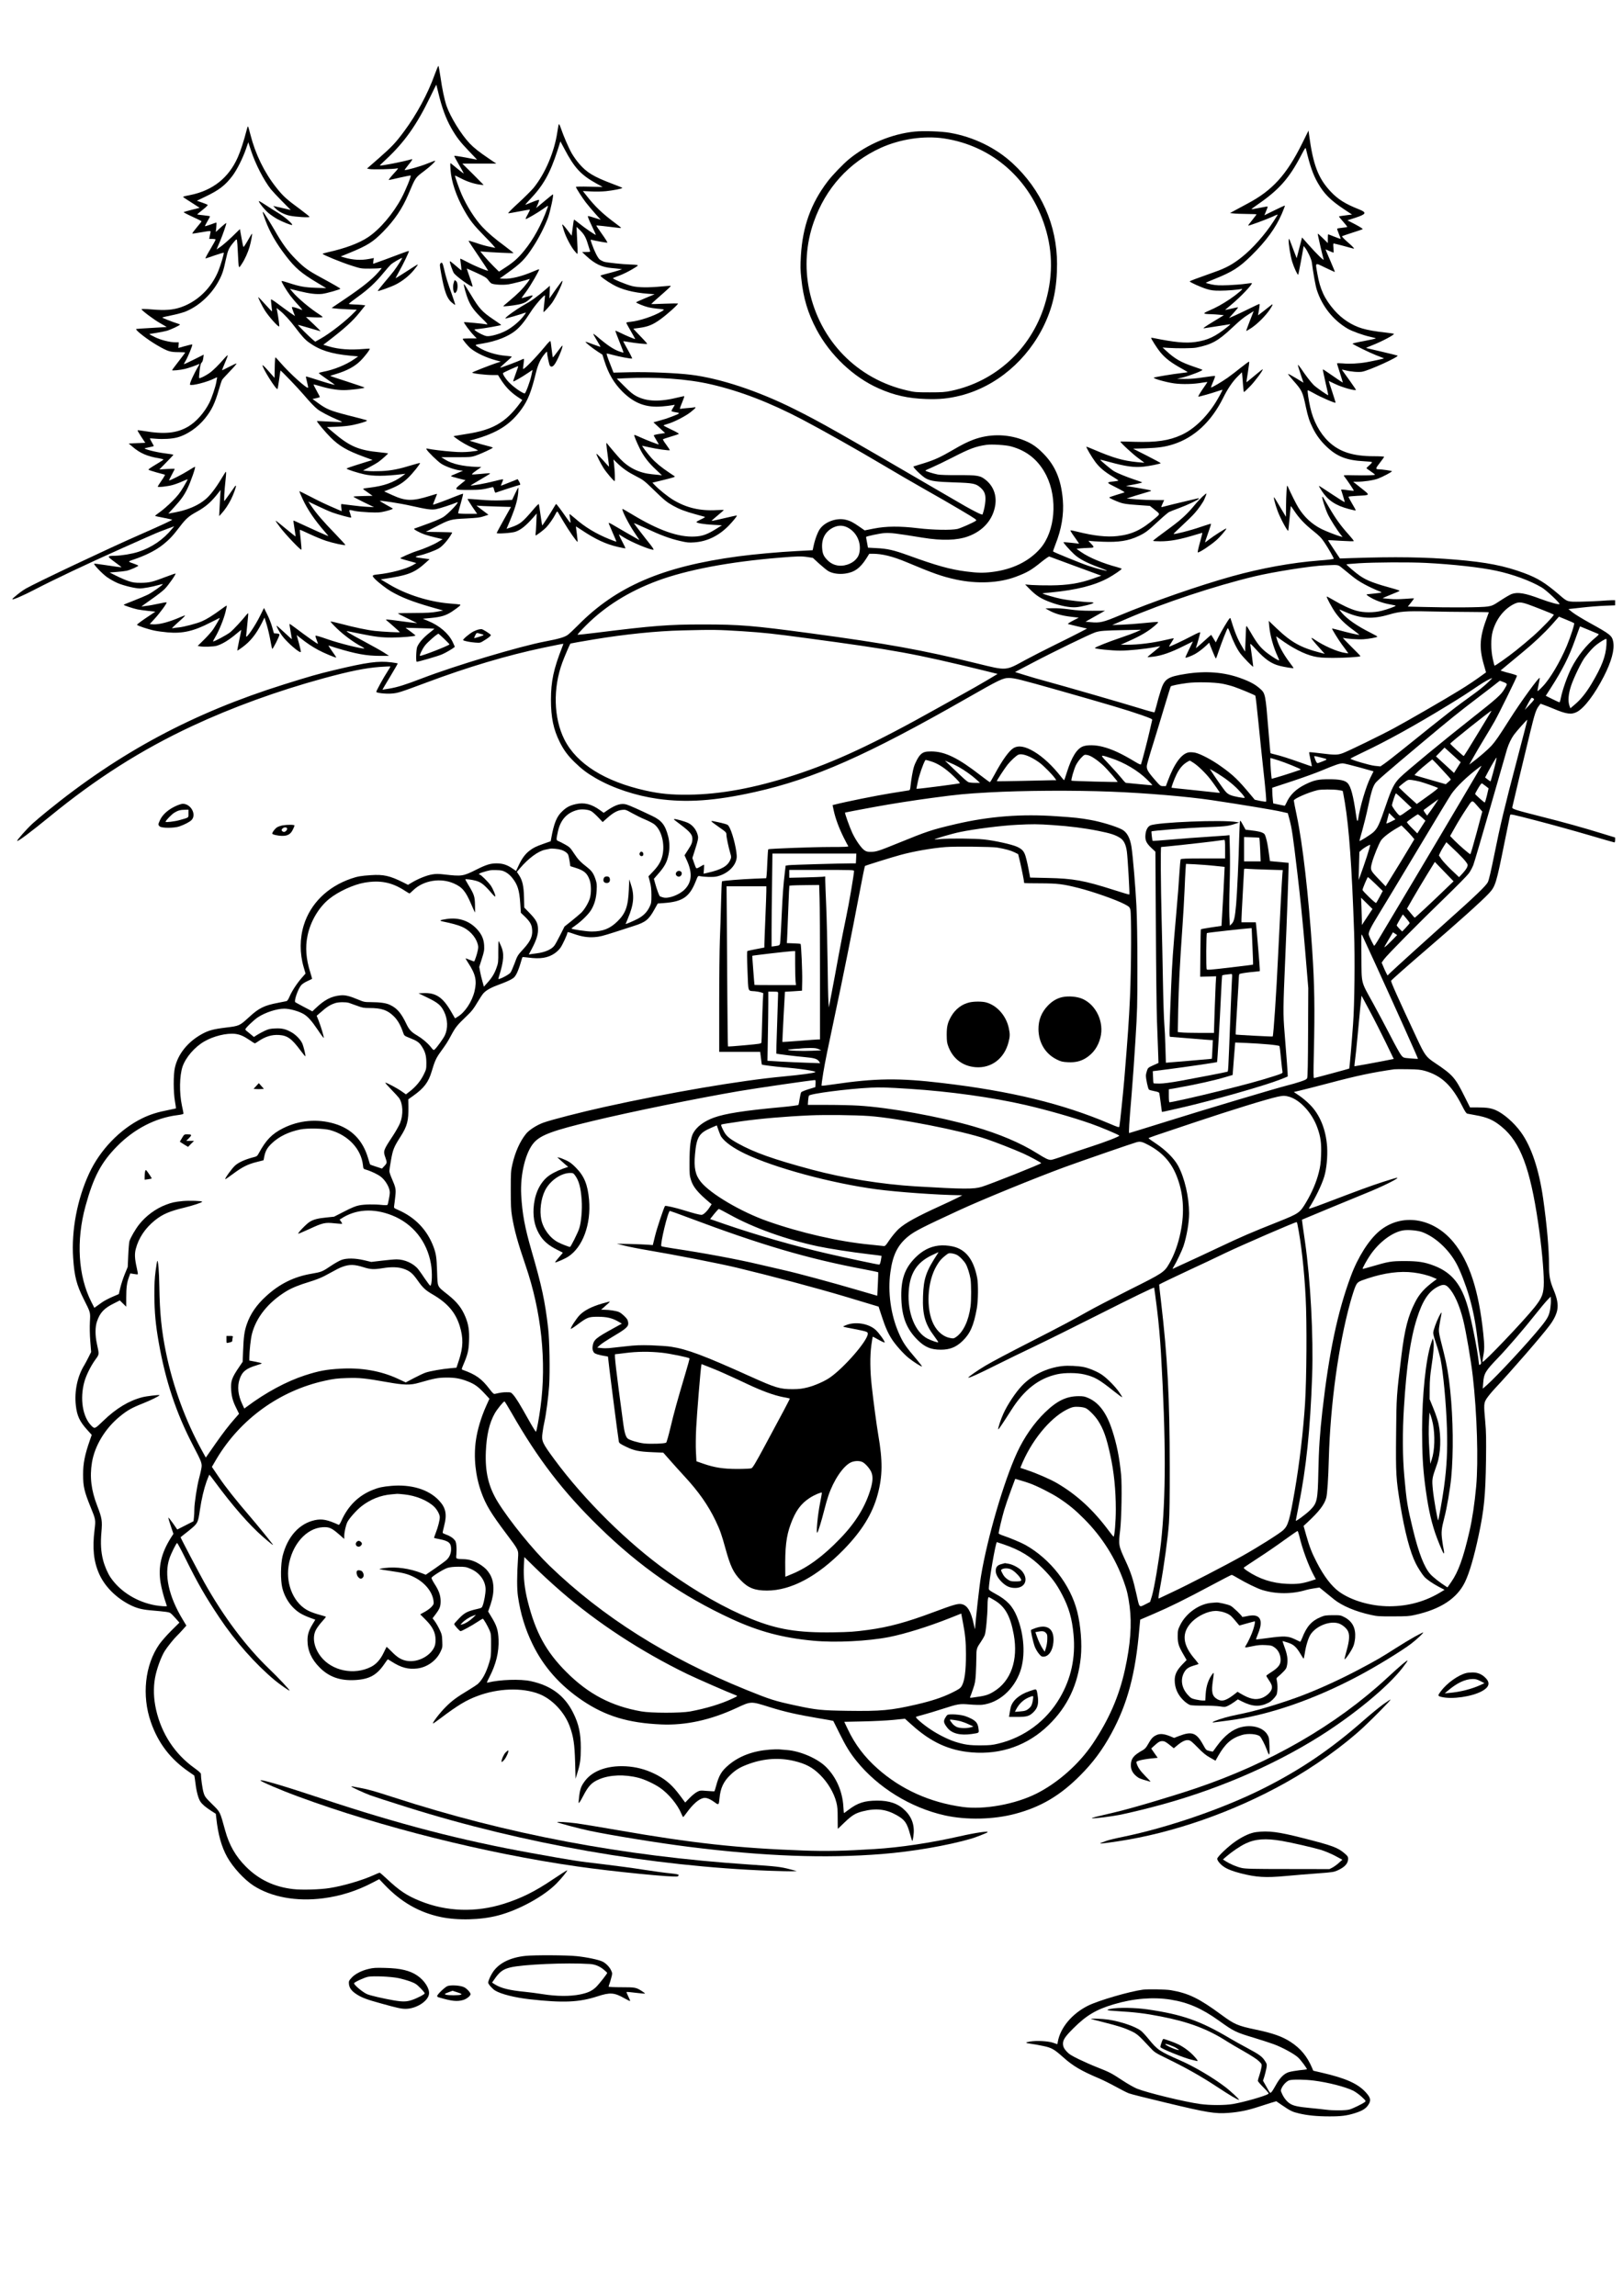 <?xml version="1.0" standalone="no"?>
<!DOCTYPE svg PUBLIC "-//W3C//DTD SVG 20010904//EN"
 "http://www.w3.org/TR/2001/REC-SVG-20010904/DTD/svg10.dtd">
<svg version="1.0" xmlns="http://www.w3.org/2000/svg"
 width="2480pt" height="3508pt" viewBox="0 0 2480 3508"
 preserveAspectRatio="xMidYMid meet">
<g transform="translate(0,3508) scale(0.1,-0.1)"
fill="#000000" stroke="none">
<path d="M6640 33934 c-105 -290 -273 -602 -464 -859 -131 -177 -188 -237
-387 -412 l-181 -158 39 -8 c41 -9 368 -2 418 10 27 6 23 -2 -54 -85 -46 -51
-77 -92 -70 -92 8 0 85 16 171 37 87 20 160 34 163 31 11 -10 -75 -221 -139
-342 -127 -239 -330 -478 -509 -598 -138 -93 -351 -173 -619 -232 -43 -10 -78
-20 -78 -24 0 -14 288 -131 435 -178 149 -48 151 -48 285 -48 74 0 148 4 164
8 26 6 23 1 -35 -65 -99 -112 -242 -226 -487 -392 l-225 -152 39 -6 c21 -4
108 -10 192 -14 l154 -7 -39 -40 c-123 -129 -370 -321 -512 -401 l-84 -47 -42
35 c-51 42 -227 217 -222 221 2 2 78 -19 170 -46 92 -28 170 -50 174 -50 5 0
-44 49 -107 109 l-115 108 128 -5 c71 -3 127 -1 127 4 0 5 -21 22 -48 39 -140
89 -330 248 -411 344 l-40 48 137 -34 c165 -40 264 -52 354 -43 66 7 278 68
278 79 0 7 -96 63 -295 171 -201 109 -256 149 -385 279 -124 125 -208 240
-325 446 -55 95 -151 250 -172 274 -1 2 -5 2 -8 0 -2 -3 15 -57 39 -121 69
-186 168 -358 315 -548 142 -185 234 -263 476 -408 l140 -84 -160 5 c-171 6
-247 20 -423 78 -51 17 -96 29 -99 26 -8 -8 66 -134 129 -219 30 -40 88 -109
129 -152 41 -44 65 -76 54 -72 -90 36 -155 54 -155 42 0 -7 11 -40 24 -74 l24
-61 -81 56 c-45 32 -126 90 -180 131 -54 41 -101 71 -105 68 -3 -4 0 -45 6
-93 6 -48 10 -88 8 -90 -2 -2 -48 46 -102 106 -55 61 -102 111 -107 111 -9 0
63 -145 101 -204 65 -100 205 -256 218 -243 6 6 -12 142 -34 252 l-5 29 49
-39 c66 -53 156 -151 234 -255 105 -139 151 -189 215 -235 164 -117 337 -171
627 -199 l121 -11 -59 -41 c-124 -87 -314 -164 -477 -194 -37 -7 -67 -16 -65
-21 2 -5 59 -47 127 -94 69 -47 121 -85 116 -85 -18 0 -164 43 -298 87 -76 25
-140 43 -142 41 -2 -2 5 -39 16 -82 11 -43 19 -82 17 -88 -10 -28 -282 218
-421 379 -39 46 -74 83 -79 83 -4 0 -9 -70 -10 -157 l-3 -156 -90 102 c-49 56
-91 98 -93 92 -11 -32 210 -384 228 -364 4 4 15 69 25 143 10 74 19 137 21
139 5 6 270 -270 354 -369 102 -119 159 -179 211 -221 45 -37 189 -113 312
-164 37 -15 65 -30 63 -33 -3 -2 -89 1 -192 7 -103 6 -189 10 -191 8 -7 -8
130 -172 211 -252 130 -129 246 -197 500 -291 l139 -51 -119 -37 c-239 -75
-284 -90 -276 -97 18 -15 166 -63 266 -85 139 -31 317 -30 581 2 l50 6 -50
-37 c-132 -97 -280 -149 -495 -175 -97 -11 -112 -16 -94 -28 6 -4 39 -27 74
-52 l63 -45 -146 -3 c-81 -1 -147 -6 -147 -10 0 -4 71 -41 158 -84 l157 -76
-100 5 c-55 2 -165 13 -245 24 -79 10 -148 19 -153 19 -5 0 -6 -24 -2 -55 l6
-55 -78 34 c-181 78 -246 109 -402 190 -91 47 -166 84 -168 83 -1 -2 21 -55
50 -118 76 -164 186 -326 345 -508 30 -34 52 -61 49 -61 -8 0 -270 117 -401
179 -71 34 -130 60 -132 58 -2 -2 5 -57 16 -122 10 -66 18 -120 17 -121 -1 -2
-69 53 -152 121 -82 69 -151 123 -153 120 -3 -3 28 -49 69 -102 81 -108 314
-352 324 -341 4 4 -1 72 -10 153 -10 80 -15 148 -13 151 3 2 70 -27 149 -65
79 -37 194 -85 254 -104 110 -36 282 -73 292 -63 3 3 -68 81 -157 173 -185
191 -287 310 -359 417 l-51 74 143 -68 c78 -38 180 -83 227 -100 89 -32 280
-84 286 -77 2 2 -5 29 -15 60 -23 65 -25 63 69 41 36 -8 135 -17 221 -21 140
-5 165 -4 246 16 85 21 123 36 113 44 -3 2 -49 28 -102 57 -53 30 -96 56 -94
57 10 10 308 -36 476 -74 251 -56 308 -64 382 -52 47 8 242 71 323 105 54 22
-143 -185 -216 -228 -51 -30 -151 -71 -314 -129 -60 -22 -117 -42 -125 -45
-20 -7 75 -60 164 -91 39 -13 116 -35 170 -47 l99 -23 -74 -45 c-67 -41 -223
-107 -324 -138 -78 -24 -256 -103 -248 -110 4 -3 37 -14 73 -24 36 -9 89 -24
119 -33 l53 -15 -58 -34 c-101 -57 -335 -119 -525 -139 -98 -10 -102 -16 -49
-71 53 -54 175 -148 244 -188 163 -94 322 -156 614 -241 l184 -52 -99 -19
c-78 -14 -149 -18 -345 -19 -137 0 -248 -3 -248 -6 0 -3 66 -38 148 -77 l147
-72 -60 6 c-33 3 -138 17 -234 30 -150 21 -198 24 -180 11 33 -25 209 -181
209 -185 0 -7 -257 6 -380 19 -112 12 -316 54 -524 110 -82 22 -152 37 -155
33 -3 -3 42 -53 102 -110 104 -100 263 -216 371 -271 28 -14 47 -27 41 -29
-32 -10 -387 79 -557 139 -137 48 -188 62 -188 52 0 -8 9 -38 20 -66 12 -28
19 -53 17 -55 -4 -5 -205 138 -332 235 -53 40 -98 71 -100 69 -3 -3 4 -53 15
-113 11 -60 20 -113 20 -118 0 -5 -50 39 -111 97 -62 58 -116 106 -121 106
-11 0 41 -96 81 -150 75 -104 282 -282 288 -248 2 7 -12 68 -30 135 l-34 121
66 -52 c85 -68 167 -123 262 -175 83 -45 270 -124 277 -116 2 2 -26 45 -63 96
-37 51 -61 90 -53 87 7 -3 58 -19 113 -36 303 -92 465 -122 670 -122 l140 0
-80 52 c-44 28 -175 101 -290 163 -224 119 -309 171 -265 162 14 -2 104 -21
200 -40 225 -46 314 -57 479 -57 145 0 363 19 359 31 -2 5 -36 33 -77 63 l-74
55 219 -6 c121 -3 220 -7 222 -8 1 -1 -36 -32 -84 -70 -88 -70 -152 -144 -179
-208 -16 -38 -22 -227 -7 -227 29 0 321 85 382 111 58 24 162 85 199 115 2 2
-13 37 -33 79 -65 131 -202 248 -375 319 l-81 33 127 12 c157 15 233 39 326
102 105 72 134 97 117 103 -8 2 -80 10 -160 16 -310 25 -658 134 -918 289
l-133 79 38 6 c381 57 475 93 648 249 l59 54 -99 13 c-128 16 -140 23 -68 40
94 20 254 79 310 113 52 31 124 111 177 194 14 24 26 45 26 48 0 2 -91 6 -201
7 l-202 3 140 72 c226 117 239 121 475 132 170 9 214 14 272 34 l70 23 -85 64
c-109 82 -109 81 -74 74 17 -3 136 -8 267 -12 l236 -7 -109 -195 c-60 -107
-109 -199 -109 -204 0 -15 230 1 285 20 83 28 161 91 274 219 l52 60 -6 -145
c-3 -80 -8 -155 -11 -167 -2 -13 -1 -23 2 -23 13 0 130 89 160 122 47 50 108
138 139 198 23 46 29 52 39 37 6 -9 46 -76 89 -150 77 -131 204 -313 213 -305
2 3 -3 56 -11 118 -8 63 -15 115 -15 117 0 2 39 -23 88 -55 210 -141 374 -217
556 -258 60 -14 110 -23 113 -21 2 3 -22 53 -53 112 -32 60 -51 104 -43 100 8
-5 38 -24 68 -43 118 -75 417 -199 457 -190 7 2 -17 39 -52 83 -70 86 -236
303 -247 321 -4 7 78 -28 181 -76 228 -107 369 -159 526 -195 104 -24 132 -27
215 -21 196 13 375 100 528 257 61 63 122 138 123 151 0 3 -28 0 -62 -9 -209
-49 -321 -74 -324 -70 -2 2 39 38 91 81 52 43 95 81 95 84 0 3 -48 2 -107 -1
-258 -15 -467 35 -671 159 -77 47 -210 153 -275 221 l-37 39 160 39 c155 38
190 49 180 58 -3 2 -41 28 -85 57 -120 80 -207 152 -274 227 -59 67 -147 183
-137 183 2 0 51 -11 108 -24 107 -25 304 -53 313 -44 3 2 -22 40 -54 84 -39
52 -56 81 -48 85 7 4 62 21 122 40 61 18 114 36 119 40 5 4 -46 34 -113 65
-66 31 -121 60 -121 64 0 4 28 14 63 24 94 26 273 118 352 181 80 64 91 80 49
71 -16 -3 -65 -8 -109 -11 -44 -4 -88 -9 -97 -11 -14 -4 -9 14 23 91 22 53 38
99 36 101 -3 3 -40 -4 -83 -15 -290 -73 -485 -68 -648 16 -54 28 -98 64 -186
153 l-115 115 120 6 c478 25 960 -9 1320 -93 448 -104 893 -275 1390 -535 316
-166 859 -472 1235 -696 184 -110 472 -277 640 -372 168 -94 417 -238 553
-319 237 -141 248 -149 228 -163 -44 -30 -228 -111 -281 -124 -92 -21 -377
-16 -600 11 -282 34 -488 32 -676 -5 l-141 -28 -79 55 c-97 68 -143 92 -213
108 -135 32 -309 -29 -389 -137 -35 -46 -80 -165 -101 -269 l-13 -60 -241 -13
c-262 -13 -651 -48 -897 -81 -1157 -155 -1863 -459 -2450 -1055 -63 -64 -133
-129 -155 -145 -51 -36 -139 -61 -345 -100 -393 -75 -1369 -367 -1880 -563
-258 -99 -373 -135 -500 -157 -58 -10 -106 -17 -106 -17 -1 1 52 91 118 200
66 109 118 200 116 202 -2 2 -46 9 -98 16 -201 25 -373 1 -879 -120 -250 -60
-362 -92 -761 -217 -1390 -436 -2508 -1034 -3620 -1938 -74 -60 -173 -144
-219 -185 -88 -80 -247 -259 -238 -268 12 -11 207 135 496 371 709 581 1401
1021 2176 1383 612 286 1299 536 2005 729 403 110 642 158 863 175 87 6 160 9
162 7 3 -2 -19 -40 -48 -84 -52 -78 -167 -287 -167 -304 0 -16 143 -33 231
-26 99 7 131 18 534 168 632 237 1237 417 1790 533 165 34 301 62 303 60 1 -1
-7 -27 -19 -56 -129 -328 -170 -518 -170 -799 0 -271 38 -455 136 -650 60
-120 122 -204 227 -306 109 -106 190 -167 320 -242 264 -153 607 -267 948
-316 440 -62 876 -32 1485 104 900 201 1714 561 3235 1430 508 290 555 313
650 312 85 -1 164 -21 755 -188 743 -211 1047 -301 1258 -375 144 -50 177 -65
173 -78 -3 -9 -21 -87 -40 -174 -29 -129 -113 -454 -131 -504 -3 -9 -34 5 -92
40 -207 125 -349 191 -493 228 -110 29 -236 31 -302 6 -94 -37 -172 -162 -245
-394 -21 -68 -40 -123 -43 -123 -3 1 -23 23 -44 50 -136 173 -277 304 -411
385 -140 84 -242 102 -320 55 -68 -42 -172 -187 -285 -398 -36 -67 -69 -122
-74 -122 -4 0 -67 46 -140 102 -347 270 -548 368 -757 368 -88 0 -122 -10
-162 -48 -33 -31 -82 -123 -103 -191 -17 -55 -40 -189 -50 -284 -5 -58 -9 -68
-28 -72 -11 -2 -138 -23 -281 -45 -212 -34 -684 -129 -846 -171 l-37 -9 19
-88 c26 -119 80 -264 151 -407 33 -66 65 -126 70 -132 8 -10 -47 -13 -273 -13
-265 0 -932 -25 -949 -35 -4 -2 -10 -85 -14 -182 -4 -98 -9 -196 -12 -219 l-6
-41 -178 -7 c-203 -8 -488 -31 -498 -41 -3 -3 -10 -151 -14 -328 -4 -177 -12
-434 -18 -570 -5 -136 -10 -576 -10 -977 l0 -730 313 0 313 0 12 -96 c6 -53
12 -98 14 -99 5 -5 228 -33 318 -40 254 -19 527 -60 498 -75 -28 -15 -224 -41
-488 -66 -657 -61 -1741 -246 -2730 -465 -362 -80 -817 -197 -938 -241 -101
-37 -215 -110 -263 -169 -93 -114 -167 -280 -210 -469 -22 -97 -24 -127 -24
-390 0 -229 4 -307 18 -395 37 -222 86 -399 207 -754 243 -707 324 -1471 229
-2171 -22 -165 -58 -361 -69 -373 -4 -4 -58 83 -120 195 -129 230 -182 317
-229 371 -32 36 -35 37 -100 37 -58 0 -86 -4 -178 -25 -18 -4 -33 9 -81 72
-123 161 -209 223 -414 296 -16 6 -15 12 11 74 68 159 83 221 88 361 7 162 -7
255 -54 371 -56 136 -126 226 -261 335 -181 145 -163 108 -173 363 -7 213 -15
265 -52 368 -97 264 -283 458 -547 572 -61 27 -62 27 -57 63 3 19 11 81 17
138 13 115 9 135 -56 285 -19 43 -34 91 -34 107 0 15 12 93 26 172 28 157 44
196 145 354 103 162 123 241 120 464 l-2 105 77 55 c163 116 232 207 280 370
47 158 68 205 133 295 99 138 105 147 172 271 65 118 85 142 239 290 67 63 99
105 152 195 37 63 80 128 95 144 45 49 120 90 244 135 64 23 142 56 174 74 51
28 63 41 91 94 17 34 43 103 57 153 15 51 28 94 31 96 3 3 42 0 87 -6 186 -25
302 -6 406 65 29 20 68 57 86 83 32 44 107 206 107 230 0 16 13 14 103 -18
120 -41 205 -55 311 -48 76 5 127 18 311 77 121 40 256 83 300 97 169 54 220
95 304 247 l52 93 97 7 c283 21 388 93 482 329 35 87 35 88 65 82 71 -14 203
-17 253 -6 164 35 295 157 309 287 9 82 -52 344 -104 451 -24 48 -30 54 -77
67 -28 9 -76 20 -106 26 -30 6 -65 13 -77 16 -13 2 -23 1 -23 -3 0 -5 52 -44
115 -88 109 -76 115 -82 115 -115 0 -41 31 -188 58 -280 18 -62 18 -67 2 -105
-42 -97 -133 -150 -347 -199 l-62 -14 6 69 c3 38 3 69 0 69 -4 0 -30 -14 -58
-31 -33 -21 -54 -28 -60 -22 -6 6 -21 43 -34 82 l-25 73 46 145 c37 115 45
153 40 185 -14 84 -72 166 -146 203 -51 26 -209 70 -218 61 -3 -4 -3 -7 -1 -9
2 -2 50 -39 107 -82 135 -102 172 -147 172 -208 0 -59 -11 -86 -71 -178 l-49
-76 35 -76 c88 -191 78 -335 -33 -446 -83 -83 -247 -144 -327 -122 -22 6 -45
14 -51 18 -12 9 -48 106 -74 201 l-18 66 57 65 c107 122 142 185 167 304 19
93 17 187 -5 277 -45 175 -99 245 -244 314 -209 100 -355 165 -396 176 -81 22
-164 -4 -291 -90 l-55 -38 -55 40 c-131 95 -243 123 -373 93 -91 -21 -139 -46
-205 -109 -85 -79 -127 -181 -169 -415 l-8 -43 -105 -37 c-121 -43 -158 -61
-217 -106 -66 -50 -117 -119 -164 -219 l-43 -92 -63 43 c-78 52 -145 73 -236
73 -92 0 -157 -20 -307 -95 -205 -103 -223 -105 -494 -74 -87 10 -123 10 -184
0 -82 -14 -210 -65 -307 -123 l-60 -36 -75 38 c-203 101 -300 123 -492 110
-152 -10 -204 -19 -303 -53 -360 -124 -621 -381 -723 -712 -62 -201 -63 -429
-2 -639 l29 -99 -62 -71 c-75 -87 -148 -200 -183 -283 -19 -44 -34 -65 -48
-68 -12 -3 -68 -14 -125 -25 -213 -40 -296 -81 -447 -221 -143 -131 -147 -133
-355 -158 -194 -24 -267 -44 -373 -104 -211 -119 -357 -303 -403 -507 -25
-107 -24 -379 1 -518 10 -57 16 -104 15 -106 -2 -1 -53 -12 -114 -24 -166 -32
-279 -67 -400 -126 -341 -166 -648 -485 -814 -846 -182 -395 -271 -868 -243
-1288 19 -283 53 -414 163 -632 105 -209 101 -195 93 -346 -4 -82 -2 -194 6
-295 l13 -164 -40 -80 c-22 -44 -51 -98 -64 -120 -106 -170 -154 -401 -130
-615 18 -161 58 -247 177 -378 l66 -73 -30 -87 c-76 -217 -102 -350 -102 -518
0 -184 18 -260 115 -499 78 -191 79 -194 60 -348 -35 -280 -14 -482 71 -673
85 -191 259 -366 472 -473 98 -49 176 -70 307 -82 240 -21 285 -27 308 -42 13
-8 50 -45 81 -81 l58 -65 -124 -123 c-68 -68 -150 -161 -183 -208 -220 -315
-271 -783 -129 -1190 112 -322 300 -567 584 -761 41 -28 77 -53 79 -55 2 -2
10 -55 18 -117 15 -127 44 -235 76 -282 29 -42 77 -83 163 -139 l72 -46 7 -62
c27 -254 80 -442 167 -599 90 -160 260 -344 401 -436 275 -177 658 -247 1067
-194 264 34 513 113 755 240 l100 52 80 -84 c253 -266 529 -424 859 -494 260
-55 613 -46 876 23 314 81 701 293 893 488 75 76 172 195 164 202 -3 3 -102
-60 -221 -140 -267 -181 -480 -287 -746 -371 -431 -136 -876 -121 -1279 42
-207 84 -316 157 -513 342 -53 50 -101 91 -106 91 -5 0 -43 -15 -84 -34 -179
-82 -472 -168 -683 -201 -143 -23 -422 -31 -553 -16 -290 33 -525 144 -723
342 -158 158 -257 331 -318 554 -82 296 -72 276 -198 401 -104 103 -113 115
-132 177 -17 56 -41 223 -41 287 0 11 -36 44 -98 88 -300 215 -503 523 -587
893 -38 169 -43 330 -16 484 25 136 90 316 148 411 41 65 144 193 188 234 15
14 53 54 85 90 l58 65 -54 90 c-216 355 -289 690 -204 938 24 72 102 229 116
234 5 2 59 -97 119 -219 196 -396 311 -596 526 -918 241 -362 552 -713 849
-961 70 -58 220 -163 225 -157 7 7 -179 205 -309 329 -355 340 -701 801 -993
1322 -85 152 -363 681 -363 691 0 2 26 23 57 47 32 23 88 70 126 102 78 69 86
89 112 269 25 168 61 320 102 436 21 56 40 102 43 102 3 -1 39 -47 80 -103
270 -367 527 -661 736 -844 128 -111 175 -147 148 -112 -77 100 -242 302 -334
409 -221 257 -387 466 -489 618 l-103 152 72 123 c363 608 965 1042 1655 1193
137 30 185 36 335 41 195 6 277 -2 620 -63 250 -45 351 -47 475 -11 246 70
295 80 425 81 135 1 215 -14 328 -58 110 -44 159 -79 270 -199 l61 -66 -51
-113 c-75 -168 -133 -359 -156 -523 -37 -259 -7 -542 82 -791 71 -197 149
-325 389 -644 183 -243 181 -240 173 -360 -18 -268 -18 -475 -1 -590 38 -262
110 -497 221 -725 168 -348 419 -632 764 -865 353 -238 700 -343 1205 -365
370 -16 752 67 1142 248 235 109 221 108 513 17 229 -72 422 -115 739 -169
128 -21 233 -40 234 -42 2 -2 45 -89 96 -192 94 -191 159 -297 260 -422 327
-405 825 -712 1346 -829 331 -74 748 -65 1080 24 390 104 685 278 990 585 196
196 343 394 479 645 245 451 368 911 426 1600 7 74 13 136 13 136 1 1 94 41
207 89 241 103 474 218 882 436 164 88 302 159 309 159 6 0 48 -22 93 -49 120
-72 292 -156 371 -181 212 -66 459 -66 675 0 19 6 73 17 119 24 l83 13 75 -61
c41 -34 107 -87 146 -119 124 -100 332 -188 567 -239 94 -21 130 -23 340 -22
201 0 249 3 330 22 393 87 644 252 765 501 67 137 141 391 210 717 83 390 104
611 112 1144 4 328 2 439 -11 582 -25 276 -24 294 25 368 23 34 76 98 118 143
256 273 717 804 838 966 64 84 106 169 119 239 16 83 -1 175 -56 307 -56 135
-70 211 -70 368 0 254 -32 617 -90 1027 -63 443 -181 796 -341 1015 -103 143
-266 285 -386 336 -71 30 -134 40 -269 40 l-121 0 -87 174 c-140 282 -179 326
-450 507 -134 89 -154 116 -273 370 -298 637 -404 874 -396 885 10 16 258 235
528 467 497 427 853 747 963 864 104 112 114 145 246 802 42 206 78 384 81
396 4 20 19 17 401 -82 219 -57 574 -155 789 -218 216 -64 398 -116 404 -116
6 0 11 16 11 38 l0 37 -202 62 c-291 90 -590 173 -928 258 -398 101 -446 116
-442 141 6 31 195 826 272 1139 71 292 91 354 135 411 l25 33 53 -19 c28 -10
95 -36 147 -58 196 -83 274 -93 359 -47 112 61 269 269 409 542 116 227 165
407 143 527 -18 95 -44 116 -365 293 -105 58 -219 128 -255 156 l-65 52 199
22 c110 13 271 26 358 29 l157 6 0 39 0 39 -52 0 c-29 0 -107 -5 -174 -10 -67
-5 -202 -10 -300 -12 -206 -3 -202 -4 -324 102 -214 184 -333 258 -540 335
-302 112 -578 166 -1044 205 -471 40 -928 46 -1591 24 l-180 -6 -92 138 c-51
76 -91 140 -89 141 2 2 89 -2 194 -9 105 -6 195 -9 198 -5 4 4 -29 46 -72 94
-124 137 -202 245 -303 418 -105 179 -99 170 -106 163 -9 -9 46 -182 84 -263
36 -76 140 -241 199 -314 l27 -34 -30 7 c-54 14 -219 78 -290 113 -148 74
-268 185 -355 328 -36 58 -111 209 -163 325 -10 21 -12 11 -18 -70 -4 -52 -7
-162 -8 -245 l-1 -150 -87 145 c-47 80 -88 147 -90 149 -20 24 7 -91 49 -204
37 -103 151 -316 163 -304 1 2 11 87 20 189 9 102 18 186 19 188 2 1 25 -30
51 -70 74 -112 159 -203 288 -306 98 -78 128 -109 176 -181 61 -91 141 -231
141 -247 0 -6 -96 -18 -222 -27 -415 -32 -880 -116 -1331 -241 -506 -141
-1216 -388 -1727 -601 -244 -102 -294 -114 -435 -100 l-78 7 149 84 149 84
-196 -1 c-146 0 -235 5 -346 21 -97 13 -187 20 -259 18 l-109 -3 65 -36 c87
-47 191 -76 330 -92 l114 -13 -89 -46 c-54 -28 -84 -49 -75 -52 8 -2 77 -19
153 -37 l138 -32 -113 -59 c-62 -33 -234 -119 -383 -192 -148 -73 -346 -174
-440 -225 -315 -172 -282 -170 -744 -57 -838 206 -1369 302 -2546 461 -881
118 -1079 135 -1650 135 -519 0 -762 -19 -1619 -126 -153 -19 -284 -33 -290
-31 -6 2 52 66 129 143 292 292 652 517 1085 679 454 169 1101 292 1872 355
281 23 330 24 433 9 l76 -12 97 -89 c53 -48 117 -100 141 -114 65 -36 160 -50
255 -37 142 20 229 82 324 231 l45 72 54 0 c142 0 304 -40 510 -126 416 -175
550 -222 763 -268 321 -69 657 -54 914 43 175 66 234 100 399 234 54 43 104
77 110 75 7 -3 188 -69 403 -149 l392 -144 -136 -48 c-198 -69 -379 -98 -632
-100 -107 -1 -240 2 -295 6 l-100 8 60 -61 c109 -112 181 -158 339 -215 142
-51 286 -79 376 -72 80 5 270 53 270 68 0 5 -23 9 -50 9 -85 0 -339 29 -445
51 -88 17 -285 76 -285 83 0 2 57 9 128 15 395 38 668 107 882 224 80 44 200
126 200 137 0 4 -30 15 -67 25 -221 59 -428 145 -551 230 l-72 50 53 7 c28 3
82 6 119 7 104 2 107 6 51 64 -47 49 -48 49 -18 43 17 -3 104 -9 195 -12 244
-10 391 13 545 85 105 49 142 77 302 226 74 69 149 133 166 142 18 9 86 36
152 60 131 48 305 131 305 145 0 5 -8 7 -18 4 -9 -3 -78 -19 -152 -36 -134
-31 -359 -86 -393 -96 -15 -5 -15 1 7 50 l25 56 -137 0 c-75 0 -204 5 -286 12
l-149 12 54 18 c30 11 108 35 174 54 153 45 149 43 141 51 -3 3 -90 21 -194
38 l-187 31 128 24 c70 13 124 27 120 31 -5 3 -53 21 -108 39 -127 42 -272
101 -325 133 -43 26 -213 168 -207 173 2 2 62 -12 133 -32 258 -71 383 -88
530 -73 89 9 250 42 261 53 3 2 -91 53 -209 113 l-213 108 190 6 c198 7 299
22 425 62 320 103 579 344 760 707 70 142 145 252 223 329 l65 64 6 -64 c3
-35 8 -103 12 -151 3 -49 9 -88 13 -88 3 0 43 37 88 83 76 76 209 255 198 265
-2 3 -58 -41 -124 -97 -66 -55 -122 -101 -124 -101 -2 0 8 70 22 155 14 85 22
157 19 160 -3 4 -57 -35 -119 -85 -62 -50 -157 -123 -210 -161 -96 -67 -246
-155 -254 -148 -2 3 12 41 32 87 20 45 33 85 30 88 -3 3 -81 -6 -174 -20 -117
-18 -204 -26 -288 -25 l-120 1 90 22 c104 25 310 105 298 116 -4 4 -64 26
-133 49 -198 67 -288 119 -425 246 l-50 46 90 -6 c139 -9 364 -7 423 4 233 46
333 100 542 296 138 129 173 158 266 217 l71 45 -59 -150 c-32 -82 -57 -151
-55 -153 2 -2 37 18 78 45 92 61 211 179 279 277 52 75 60 105 17 67 -12 -10
-61 -49 -108 -85 l-86 -66 15 84 c8 47 12 88 9 90 -3 3 -67 -26 -144 -65 -76
-38 -180 -87 -231 -110 l-92 -40 71 80 c40 43 70 81 68 83 -2 3 -48 -6 -102
-19 -53 -12 -97 -22 -97 -20 0 1 44 38 98 83 132 109 326 312 311 326 -2 2
-47 -2 -99 -10 -52 -8 -170 -17 -262 -21 -140 -5 -181 -3 -257 12 -50 11 -88
22 -84 26 5 4 67 31 138 59 266 107 372 174 554 353 229 225 374 424 468 641
28 67 50 123 47 125 -2 3 -74 -30 -159 -72 l-155 -76 16 37 c25 58 37 93 33
97 -2 2 -58 -8 -123 -21 -66 -13 -121 -22 -123 -20 -2 2 40 34 94 71 326 225
480 398 661 744 66 125 71 133 78 105 59 -252 108 -393 181 -519 94 -165 193
-264 399 -401 l124 -82 -43 -5 c-23 -4 -68 -9 -99 -13 -32 -3 -58 -9 -58 -13
0 -3 30 -39 66 -80 36 -40 63 -75 60 -78 -3 -3 -37 -9 -76 -13 -39 -4 -74 -10
-77 -13 -3 -3 8 -39 25 -79 17 -40 29 -75 27 -77 -2 -2 -45 13 -95 33 -49 20
-92 36 -95 36 -3 0 -5 -30 -5 -67 l0 -67 -75 74 c-41 41 -76 72 -79 69 -4 -3
69 -321 90 -394 8 -26 -112 90 -234 229 l-96 108 -41 -158 -41 -159 -33 85
c-18 47 -45 117 -59 155 -25 65 -27 68 -30 37 -5 -52 26 -246 55 -336 27 -87
81 -202 90 -192 3 3 20 87 39 188 18 101 36 198 39 216 l6 33 21 -26 c39 -50
97 -173 103 -222 23 -172 58 -368 77 -423 81 -250 249 -461 470 -591 66 -39
238 -101 343 -124 44 -10 83 -20 88 -24 4 -4 -76 -22 -178 -41 -102 -18 -182
-37 -178 -41 24 -21 255 -134 358 -175 66 -25 121 -47 123 -49 4 -4 -168 -41
-268 -59 -121 -21 -261 -28 -362 -18 -49 4 -88 4 -88 -1 0 -4 21 -71 46 -148
25 -78 44 -142 42 -144 -2 -1 -70 45 -152 102 -81 57 -150 102 -152 100 -3 -2
16 -91 40 -198 25 -106 44 -194 42 -196 -7 -7 -188 119 -225 158 -46 47 -119
142 -191 249 -24 35 -45 60 -47 54 -2 -5 17 -68 41 -140 l44 -131 -115 70
c-63 38 -117 67 -120 64 -3 -4 32 -48 77 -99 136 -152 146 -175 195 -408 32
-150 55 -219 108 -325 51 -103 118 -193 204 -275 161 -155 309 -213 576 -227
65 -3 120 -9 122 -14 3 -4 -15 -25 -40 -47 -25 -22 -45 -42 -45 -44 0 -3 29
-25 65 -49 36 -24 65 -47 65 -51 0 -10 -137 -13 -335 -9 -127 3 -148 2 -139
-10 49 -63 155 -221 151 -226 -3 -2 -37 0 -76 6 -38 6 -81 11 -94 11 l-25 0
29 -92 c16 -51 28 -96 27 -99 -2 -4 -90 51 -197 122 -106 71 -195 128 -197
126 -3 -2 17 -37 44 -78 95 -144 209 -221 411 -275 55 -15 103 -25 107 -22 3
3 -22 50 -55 104 -32 54 -57 102 -55 105 2 4 63 10 135 14 204 11 201 4 58
118 l-122 97 57 0 c105 0 250 21 321 47 72 27 215 102 215 114 0 6 -154 29
-201 29 -54 0 -51 14 16 99 36 46 65 87 65 92 0 5 -70 9 -158 9 -320 0 -525
67 -691 224 -133 127 -235 316 -280 524 -25 111 -45 251 -38 259 3 3 47 -18
97 -47 97 -56 323 -154 328 -142 1 4 -22 80 -52 170 -30 89 -53 162 -52 162 2
0 43 -20 92 -44 109 -54 324 -114 324 -91 0 5 -156 227 -212 302 -7 8 6 7 44
-3 85 -23 207 -33 263 -23 109 20 562 226 541 246 -2 2 -109 29 -238 59 -128
30 -237 56 -242 57 -5 2 40 22 100 45 139 54 342 162 323 172 -8 4 -63 12
-124 19 -152 16 -277 38 -360 63 -159 47 -311 147 -426 279 -149 171 -218 319
-259 557 -31 181 -43 172 123 92 78 -37 143 -67 145 -65 2 1 -31 80 -71 174
-41 94 -73 171 -72 171 1 0 28 -11 59 -25 31 -14 59 -25 63 -25 3 0 2 32 -1
70 -5 51 -4 70 4 70 10 0 234 -58 293 -76 35 -11 15 14 -78 95 -53 46 -92 87
-88 91 4 4 76 29 158 55 83 26 154 50 158 55 5 4 -46 36 -112 71 l-121 63 118
38 c171 56 182 80 60 129 -213 84 -324 154 -437 275 -189 202 -267 409 -328
869 l-8 60 -98 -198 c-237 -477 -453 -716 -833 -917 -55 -29 -137 -73 -184
-99 l-85 -46 55 -6 c30 -4 121 -7 203 -8 81 -1 147 -3 147 -6 0 -4 -29 -42
-65 -87 -36 -44 -64 -82 -62 -85 7 -6 279 94 373 137 78 36 85 38 72 18 -9
-13 -37 -57 -63 -98 -123 -191 -318 -411 -480 -539 -134 -107 -239 -165 -410
-225 -285 -101 -385 -139 -385 -145 0 -13 176 -92 260 -117 70 -21 106 -25
205 -25 107 0 276 14 330 27 33 8 -70 -81 -180 -155 -120 -80 -203 -126 -320
-177 -101 -43 -97 -51 25 -54 41 -1 104 -5 138 -9 l64 -6 -156 -95 c-147 -89
-179 -113 -138 -104 9 2 94 15 187 29 94 14 181 28 194 31 18 4 10 -6 -30 -38
-191 -153 -304 -206 -494 -233 -150 -21 -316 -5 -642 61 -18 4 -33 4 -33 1 0
-15 97 -167 141 -219 80 -96 166 -161 342 -258 43 -23 76 -44 75 -46 -2 -2
-46 -8 -98 -14 -124 -14 -401 -60 -418 -69 -22 -12 186 -71 308 -88 127 -17
299 -13 433 11 42 7 77 11 77 9 0 -2 -34 -53 -76 -113 -41 -61 -70 -110 -62
-110 20 0 213 55 296 84 39 13 72 23 72 20 0 -11 -56 -114 -102 -189 -144
-231 -334 -412 -523 -499 -191 -88 -385 -116 -715 -106 -118 4 -217 6 -219 4
-10 -9 201 -204 283 -261 49 -35 85 -63 80 -63 -5 0 -54 5 -109 10 -215 21
-363 64 -665 193 -58 25 -107 44 -109 42 -7 -8 83 -161 136 -232 64 -85 138
-148 262 -223 50 -30 90 -58 91 -61 0 -4 -30 -10 -67 -14 -123 -13 -123 -15
31 -92 77 -38 135 -72 130 -75 -5 -2 -60 -20 -121 -38 -62 -19 -113 -37 -113
-40 0 -9 84 -48 163 -77 54 -19 105 -27 263 -38 l195 -14 63 -50 c97 -77 96
-71 24 -133 -212 -183 -358 -253 -584 -278 -162 -18 -356 3 -608 66 -54 14
-103 23 -108 22 -5 -2 15 -37 45 -79 30 -41 61 -87 70 -100 l17 -25 -117 13
c-64 7 -118 11 -121 9 -7 -7 87 -113 161 -183 76 -71 188 -130 374 -199 72
-27 130 -50 128 -52 -8 -8 -167 33 -285 74 -111 37 -526 206 -538 219 -2 2 14
50 36 107 93 232 131 461 113 679 -27 331 -126 551 -337 748 -92 86 -168 132
-291 177 -238 86 -502 85 -738 -3 -91 -34 -174 -75 -315 -158 -185 -108 -276
-150 -435 -200 -83 -25 -157 -49 -165 -51 -20 -7 133 -155 191 -185 79 -40
152 -50 424 -59 297 -9 336 -17 408 -80 63 -56 82 -108 74 -208 -5 -64 -19
-131 -42 -200 -3 -9 -34 2 -102 37 -92 46 -171 90 -543 308 -1583 923 -1829
1062 -2225 1260 -560 281 -1146 474 -1592 528 -222 27 -641 44 -920 38 l-258
-6 -56 144 c-32 79 -53 145 -48 147 5 2 48 -8 96 -21 93 -26 277 -61 292 -55
5 1 -24 61 -65 133 -40 71 -72 131 -70 132 1 1 38 -4 82 -12 94 -17 276 -36
283 -29 3 2 -24 35 -60 72 -35 37 -84 88 -108 113 l-43 47 89 12 c134 18 207
47 321 129 99 70 282 234 272 244 -3 2 -95 1 -205 -3 -110 -5 -201 -7 -203 -5
-1 1 41 41 95 88 154 134 208 185 203 189 -3 3 -63 -1 -135 -8 -202 -20 -367
-18 -459 6 -91 23 -300 110 -289 120 4 4 49 22 98 40 50 18 136 60 193 94 95
57 101 61 75 67 -15 4 -62 7 -103 8 -106 2 -357 29 -400 42 -19 7 -48 21 -63
32 -30 21 -81 121 -123 240 -21 61 -21 68 -6 63 44 -13 234 -47 243 -44 6 2
-31 61 -81 131 -51 71 -90 130 -88 132 3 3 161 -14 351 -38 15 -2 27 -1 27 3
0 3 -39 35 -87 70 -196 145 -311 255 -442 423 l-54 68 124 -6 c71 -4 169 -2
229 4 113 12 250 39 250 50 0 3 -71 33 -158 65 -282 107 -385 169 -503 306
-36 41 -86 112 -112 157 -48 84 -126 266 -167 386 -12 38 -26 65 -30 60 -4 -4
-14 -58 -23 -119 -45 -304 -184 -632 -361 -852 -36 -43 -141 -148 -234 -233
-93 -85 -163 -155 -156 -157 7 -2 84 11 170 28 85 17 158 29 161 27 3 -3 -12
-35 -32 -72 -21 -36 -35 -68 -32 -72 7 -6 177 92 262 152 89 62 86 61 71 18
-92 -257 -213 -478 -354 -651 -95 -117 -165 -179 -297 -264 l-90 -58 -83 82
c-46 46 -110 115 -143 155 l-60 72 48 -4 c100 -10 455 -26 460 -22 2 3 -56 49
-129 104 -162 120 -263 206 -349 298 -114 122 -239 320 -319 505 -36 84 -102
272 -97 277 2 2 46 -19 98 -46 90 -47 204 -84 297 -94 23 -3 42 -4 42 -2 0 1
-73 75 -162 164 l-163 161 260 0 259 0 -116 79 c-140 94 -227 163 -289 228
-131 137 -296 405 -355 574 -33 98 -67 258 -94 449 -13 85 -26 159 -30 163 -4
4 -30 -58 -60 -139z m55 -259 c55 -235 116 -401 200 -551 79 -138 135 -212
272 -354 69 -72 124 -130 122 -130 -2 0 -82 15 -176 34 -95 18 -173 29 -173
24 0 -4 33 -66 74 -136 41 -70 73 -129 71 -131 -3 -3 -63 44 -189 148 -18 16
-18 13 -12 -89 12 -183 87 -407 209 -622 89 -157 142 -225 321 -407 94 -95
162 -171 151 -168 -11 3 -57 13 -103 22 -45 9 -132 34 -192 56 -61 21 -110 34
-110 29 0 -5 68 -108 151 -230 83 -122 149 -223 147 -225 -9 -9 -199 69 -306
126 -63 33 -116 59 -118 57 -2 -2 1 -33 6 -68 5 -36 10 -75 10 -88 l0 -23 -29
23 c-16 13 -54 45 -85 72 -31 27 -59 47 -62 44 -8 -8 45 -161 64 -184 48 -58
261 -210 282 -202 4 2 -14 64 -41 138 -26 74 -47 135 -46 137 2 1 69 -29 150
-66 126 -58 151 -74 177 -109 16 -23 38 -46 49 -52 38 -20 178 -27 262 -14 66
11 267 62 318 82 24 9 -65 -108 -142 -187 -40 -40 -114 -107 -164 -148 -51
-42 -93 -78 -93 -81 0 -7 136 7 228 25 54 10 98 26 125 44 49 32 103 86 95 95
-3 3 -42 -6 -87 -20 -45 -13 -81 -22 -81 -20 0 3 31 46 69 97 66 88 208 333
199 342 -3 3 -45 -12 -94 -34 -172 -74 -336 -114 -445 -109 l-63 3 114 82
c211 150 276 216 399 407 88 135 176 309 225 441 35 98 90 355 75 355 -4 0
-64 -47 -132 -105 l-125 -104 26 59 c14 33 22 63 19 66 -3 4 -48 -10 -99 -31
-51 -20 -100 -40 -108 -43 -8 -2 19 31 61 74 212 221 314 403 430 762 l42 132
60 -112 c154 -293 253 -400 491 -532 l95 -52 -205 4 c-112 3 -204 1 -204 -3 0
-15 92 -159 149 -234 32 -42 97 -119 144 -172 l86 -96 -90 28 c-49 16 -95 29
-103 29 -10 0 6 -44 53 -142 38 -79 67 -144 66 -146 -6 -7 -173 108 -250 171
-44 36 -82 64 -84 61 -3 -2 -12 -58 -20 -125 l-16 -120 -65 86 c-62 82 -87
104 -76 68 3 -10 14 -47 25 -83 27 -87 99 -226 152 -294 24 -30 47 -55 51 -55
4 -1 5 41 3 92 -3 50 -7 144 -10 207 l-5 114 51 -49 c66 -65 91 -110 124 -220
15 -49 30 -96 32 -102 4 -10 -12 -13 -58 -13 l-64 -1 64 -60 c131 -121 235
-171 386 -184 39 -3 90 -9 115 -12 l45 -6 -55 -19 c-30 -10 -102 -30 -160 -45
-58 -14 -109 -29 -113 -33 -10 -9 87 -81 188 -138 131 -76 314 -123 539 -140
l99 -7 -141 -59 c-78 -32 -142 -62 -142 -65 1 -10 122 -60 185 -75 33 -8 92
-17 130 -21 39 -3 81 -8 94 -11 23 -5 22 -7 -20 -32 -120 -72 -336 -144 -471
-158 -38 -3 -68 -10 -68 -15 0 -5 31 -63 70 -129 38 -66 68 -120 66 -120 -14
0 -151 57 -217 91 -45 22 -83 38 -86 36 -2 -3 26 -78 62 -167 36 -89 64 -164
62 -166 -2 -2 -28 4 -58 15 -94 32 -188 95 -361 243 -21 17 -40 29 -42 27 -3
-2 22 -47 54 -99 32 -52 57 -96 55 -98 -2 -2 -52 15 -111 37 -59 23 -111 40
-116 39 -12 -4 101 -95 189 -152 l68 -44 28 -88 c63 -202 146 -344 276 -475
183 -182 363 -250 612 -228 52 4 115 12 142 17 26 5 47 8 47 6 0 -3 -11 -22
-25 -44 -14 -22 -25 -44 -25 -49 0 -5 21 -12 46 -16 93 -14 92 -18 -8 -57 -51
-20 -109 -41 -128 -47 -19 -5 -69 -20 -110 -32 l-75 -21 89 -82 89 -82 -87
-13 c-47 -7 -86 -17 -86 -22 0 -5 18 -38 40 -74 22 -36 38 -65 36 -65 -16 0
-192 68 -272 105 -53 25 -99 43 -102 40 -7 -6 33 -105 85 -210 58 -117 133
-215 247 -321 l91 -86 -45 6 c-25 3 -74 8 -110 11 -188 18 -351 96 -481 232
-42 44 -184 211 -206 242 -12 17 -9 -27 12 -179 13 -96 22 -176 21 -178 -2 -1
-18 14 -36 35 -75 86 -152 165 -156 160 -7 -6 64 -150 109 -219 42 -66 154
-198 168 -198 10 0 4 160 -10 273 l-8 58 56 -54 c88 -85 167 -140 291 -203
108 -55 124 -67 265 -204 170 -165 202 -191 300 -246 95 -53 186 -88 340 -130
72 -19 137 -38 145 -40 8 -3 -15 -19 -56 -37 -38 -18 -71 -36 -72 -42 -2 -16
111 -35 256 -43 l133 -7 -85 -53 c-136 -86 -213 -114 -331 -119 -247 -13 -553
95 -950 335 -82 50 -151 89 -154 87 -14 -15 93 -227 183 -360 76 -112 81 -119
70 -113 -5 3 -90 52 -189 108 -99 57 -197 114 -217 126 -34 21 -58 30 -58 21
0 -2 27 -66 60 -141 34 -76 60 -140 58 -141 -2 -2 -52 16 -111 40 -198 80
-368 182 -516 312 -46 40 -86 71 -88 69 -2 -2 1 -32 7 -66 6 -34 9 -64 7 -67
-3 -2 -29 31 -59 74 -79 115 -152 212 -160 213 -3 0 -21 -26 -38 -57 -40 -70
-172 -275 -175 -271 -2 2 -13 73 -25 158 -12 85 -24 161 -26 168 -2 8 -38 -26
-83 -80 -168 -198 -203 -226 -343 -274 l-68 -23 16 37 c109 255 149 380 162
510 4 45 5 82 1 82 -3 0 -26 -42 -50 -94 l-44 -93 -156 -7 c-110 -4 -212 -1
-339 10 -100 9 -184 14 -186 11 -2 -2 30 -54 71 -116 l76 -111 -145 0 c-98 0
-146 4 -146 11 0 6 18 74 41 151 22 77 38 142 35 145 -3 3 -60 -18 -128 -45
-118 -49 -316 -122 -330 -122 -3 0 9 37 28 81 19 45 33 83 32 84 -2 2 -52 -13
-113 -32 -263 -82 -368 -80 -572 14 l-123 56 85 34 c130 52 203 97 284 176 74
73 187 214 178 223 -3 3 -56 -11 -118 -30 -204 -63 -320 -86 -473 -93 -78 -3
-172 -3 -210 2 l-69 7 102 53 c55 29 118 66 139 82 53 39 146 123 141 127 -2
2 -58 9 -124 16 -324 31 -462 90 -714 305 l-95 80 155 6 c98 5 188 14 249 28
105 23 190 49 204 62 10 8 20 6 -302 88 -257 67 -314 90 -442 184 l-85 62 54
11 c29 7 55 14 57 17 3 3 -18 46 -47 96 -28 51 -50 94 -47 96 2 3 40 -7 85
-20 138 -43 268 -65 377 -65 99 0 316 27 316 39 0 3 -119 44 -264 91 -145 47
-263 86 -262 87 1 2 47 16 102 33 159 49 273 111 358 194 66 64 155 181 145
189 -2 2 -42 0 -89 -4 -211 -18 -381 -6 -532 38 l-88 26 58 44 c269 206 390
316 499 452 l85 106 -53 7 c-30 3 -87 6 -126 7 -40 1 -73 5 -73 9 0 4 62 53
137 107 162 116 273 220 392 365 47 57 100 117 116 132 27 24 154 98 169 98 9
0 -71 -127 -127 -201 -29 -37 -96 -119 -151 -183 -54 -64 -96 -119 -94 -121 8
-8 201 61 276 99 102 52 207 135 279 224 34 42 60 78 58 80 -3 3 -31 -12 -62
-33 -83 -55 -273 -175 -278 -175 -2 0 20 42 48 93 68 120 162 315 155 322 -3
3 -47 -11 -99 -31 -116 -45 -441 -164 -446 -164 -2 0 -1 20 2 44 l7 44 -74
-14 c-122 -23 -246 -16 -376 22 l-56 16 140 57 c272 112 356 166 510 323 174
178 291 352 383 568 114 268 103 252 246 360 90 68 173 146 164 154 -2 3 -57
-17 -120 -43 -101 -42 -335 -108 -346 -98 -2 2 24 37 57 78 63 77 71 94 43 85
-121 -36 -469 -104 -479 -94 -1 2 39 42 90 89 286 266 472 528 681 961 49 103
91 186 92 185 1 -2 14 -52 28 -112z m8750 -5414 c249 -66 428 -214 545 -448
174 -353 133 -850 -93 -1111 -173 -199 -429 -324 -742 -361 -129 -16 -220 -14
-391 8 -247 32 -449 88 -884 246 -225 81 -319 103 -488 111 l-129 7 -15 81
c-9 45 -15 82 -14 83 11 12 211 54 281 59 92 6 162 -2 580 -70 301 -49 527
-42 697 19 234 85 385 261 417 485 20 148 -31 283 -143 375 -85 70 -126 77
-423 76 -154 -1 -283 3 -315 10 -71 14 -188 51 -188 59 0 4 46 26 103 50 56
24 197 92 312 151 265 136 353 169 520 193 76 11 292 -2 370 -23z m-2494
-1240 c141 -72 215 -236 179 -392 -21 -92 -111 -165 -230 -187 -98 -18 -193
12 -261 85 -56 58 -72 98 -77 188 -7 142 53 249 173 307 73 35 146 35 216 -1z
m8839 -541 c413 -21 833 -68 1075 -120 250 -54 514 -150 690 -253 67 -38 275
-232 275 -255 0 -15 -143 23 -290 78 -236 89 -348 108 -441 75 -24 -9 -99 -52
-167 -97 -113 -75 -130 -83 -200 -94 -87 -15 -587 -18 -980 -7 l-240 6 49 61
c26 33 47 62 44 64 -2 2 -63 -1 -137 -7 -86 -6 -167 -7 -228 -1 -52 5 -102 10
-110 10 -8 1 44 24 117 53 72 29 135 55 138 59 4 4 -19 14 -51 23 -338 93
-440 131 -554 208 -62 42 -211 169 -205 175 2 3 89 10 192 17 237 15 767 18
1023 5z m-1277 -82 c36 -29 103 -84 149 -121 102 -84 239 -159 433 -238 28
-11 22 -13 -80 -25 -60 -7 -116 -13 -123 -13 -23 -1 -3 -20 62 -56 82 -46 185
-81 286 -99 45 -8 83 -16 86 -19 8 -8 -115 -53 -211 -78 -123 -31 -277 -31
-390 1 -93 26 -220 85 -354 165 -52 30 -96 54 -98 51 -8 -8 79 -170 132 -245
69 -98 155 -181 279 -270 54 -39 92 -71 85 -71 -25 1 -192 40 -302 71 -60 17
-111 28 -113 26 -5 -5 100 -175 146 -237 14 -19 43 -59 65 -88 l38 -54 -49 7
c-117 16 -331 110 -471 207 -82 56 -51 11 135 -194 l25 -27 -59 15 c-309 79
-453 160 -683 380 l-114 109 7 -80 c14 -144 63 -322 130 -465 14 -30 23 -56
21 -58 -6 -7 -92 45 -165 99 -111 81 -168 151 -269 327 -30 51 -58 95 -62 98
-5 3 -10 -21 -10 -53 -1 -32 -4 -121 -8 -198 l-6 -140 -42 70 c-72 119 -115
225 -179 434 -4 13 -6 13 -18 0 -24 -26 -123 -193 -166 -278 l-42 -85 -35 58
-35 57 -29 -23 c-15 -13 -69 -61 -119 -107 -50 -46 -88 -77 -86 -70 17 47 66
224 66 236 0 10 -43 -8 -132 -55 -139 -73 -338 -166 -344 -160 -2 2 14 30 36
63 22 33 37 61 35 63 -2 2 -52 -7 -112 -22 -210 -49 -422 -76 -603 -76 l-95 0
140 63 c167 75 279 141 374 222 57 49 66 61 50 63 -12 2 -107 -6 -212 -17
-106 -11 -257 -22 -337 -25 l-145 -5 220 95 c565 243 1348 503 1954 648 292
70 862 160 1076 169 216 9 196 13 268 -45z m2832 -550 c79 -27 388 -149 397
-157 12 -10 -179 -209 -315 -329 -70 -62 -187 -160 -260 -218 -128 -102 -324
-241 -331 -233 -2 2 -13 47 -25 99 -31 139 -32 318 -2 425 53 190 177 347 334
421 59 28 99 27 202 -8z m-2775 -123 c228 -98 408 -107 655 -34 165 48 255 56
605 48 179 -4 459 -8 623 -8 163 -1 297 -3 297 -5 0 -2 -12 -35 -26 -72 -115
-305 -126 -467 -50 -730 l33 -116 -51 -37 c-117 -85 -219 -154 -356 -238 -198
-123 -800 -471 -996 -576 -203 -110 -698 -351 -785 -383 -82 -30 -120 -30
-337 -3 -94 12 -174 20 -177 17 -3 -2 6 -52 19 -109 13 -57 22 -105 21 -107
-1 -2 -74 23 -161 54 -191 68 -317 108 -403 128 -34 8 -65 17 -67 19 -3 2 -18
170 -34 373 -42 519 -46 541 -121 608 -78 70 -157 113 -304 166 -252 92 -530
113 -835 65 -280 -44 -328 -76 -384 -257 -20 -62 -48 -160 -62 -218 -15 -58
-30 -108 -33 -112 -4 -4 -101 22 -216 58 -236 73 -1190 349 -1450 419 -93 25
-236 66 -317 92 l-148 46 268 141 c313 165 871 436 957 465 73 24 138 29 455
35 l245 5 -65 -31 c-36 -16 -150 -59 -255 -94 -178 -60 -384 -142 -385 -154 0
-14 257 -40 386 -40 137 0 382 25 534 54 41 8 76 13 77 12 2 -2 -42 -38 -96
-82 -55 -43 -98 -80 -96 -83 3 -2 46 1 97 8 122 16 268 67 448 158 80 40 146
73 148 73 1 0 -25 -54 -59 -121 -33 -67 -58 -123 -55 -126 7 -7 92 25 146 55
53 30 119 80 176 134 l40 39 48 -121 c26 -66 51 -120 55 -120 4 0 24 53 45
118 38 114 122 329 136 345 4 4 20 -27 35 -70 48 -130 104 -244 155 -313 53
-70 200 -221 200 -204 0 12 -38 296 -45 336 -3 21 14 7 86 -72 137 -152 238
-222 365 -253 65 -17 205 -40 210 -34 2 1 -31 48 -72 102 -81 109 -153 239
-178 324 -9 30 -16 56 -16 58 0 2 24 -14 54 -36 188 -139 377 -236 526 -270
78 -17 130 -21 285 -22 168 -1 412 14 423 26 3 2 -60 68 -139 145 -79 78 -137
139 -127 136 48 -15 233 -28 313 -22 86 6 200 27 212 39 3 3 -45 31 -106 61
-205 103 -352 205 -436 302 -27 32 -43 55 -35 52 8 -4 53 -23 100 -43z m3483
-165 c11 -9 -52 -203 -111 -346 -103 -245 -259 -509 -370 -622 -39 -42 -74
-73 -77 -70 -3 3 4 47 15 98 11 51 19 98 17 103 -7 23 -288 -363 -458 -631
-169 -267 -219 -338 -279 -405 -55 -60 -195 -181 -303 -261 l-37 -28 65 115
c35 64 108 187 161 274 53 87 126 210 162 273 67 118 342 677 342 696 0 5 -42
21 -92 34 -51 13 -108 28 -126 35 l-33 11 113 94 c62 52 165 137 228 189 167
137 327 288 447 422 l104 118 112 -46 c62 -26 116 -49 120 -53z m228 -106 c74
-31 140 -58 146 -61 8 -3 -11 -24 -45 -52 -139 -111 -281 -290 -371 -468 -64
-128 -137 -334 -162 -462 -6 -33 -16 -61 -20 -61 -5 0 -54 23 -109 50 l-100
50 82 128 c174 271 274 470 362 717 67 186 77 215 81 215 1 0 63 -25 136 -56z
m-12931 -18 c328 -22 452 -35 980 -106 1348 -181 1634 -233 2700 -493 l214
-53 -169 -101 c-94 -55 -255 -148 -360 -205 -104 -58 -282 -157 -395 -220
-965 -541 -1566 -821 -2190 -1023 -603 -195 -1123 -291 -1605 -296 -268 -3
-440 14 -660 63 -623 139 -1053 409 -1240 778 -166 329 -178 789 -30 1185 32
86 112 273 121 283 1 2 161 30 356 63 470 78 961 129 1353 138 482 12 541 11
925 -13z m-4560 -119 c45 -43 80 -80 78 -82 -25 -25 -411 -175 -450 -175 -15
0 33 103 75 157 39 53 194 186 208 181 4 -2 44 -38 89 -81z m17757 -89 c-11
-175 -69 -327 -225 -590 -86 -144 -166 -243 -257 -320 l-69 -59 -14 38 c-26
74 -17 179 24 304 42 127 161 372 214 440 75 96 127 152 179 192 55 42 128 86
145 87 5 0 6 -40 3 -92z m-1820 -583 c-43 -41 -133 -114 -200 -162 -282 -202
-414 -305 -1099 -857 -120 -96 -244 -193 -277 -215 l-58 -40 -86 9 c-78 8
-360 91 -371 109 -3 3 82 47 187 96 359 169 813 420 1307 723 200 122 277 172
468 301 80 54 186 112 202 110 3 0 -30 -33 -73 -74z m251 13 c59 -25 59 -23 9
-107 -52 -87 -115 -143 -487 -436 -436 -343 -1019 -824 -1112 -918 -84 -85
-123 -162 -207 -409 -107 -313 -131 -364 -200 -426 -41 -36 -200 -136 -207
-130 -2 3 16 73 41 157 24 84 65 249 90 368 48 226 71 299 108 355 26 38 171
164 711 617 446 374 552 459 876 706 129 98 253 193 275 212 22 18 42 33 45
33 2 0 28 -10 58 -22z m-4303 -23 c50 -9 130 -30 178 -46 94 -32 317 -125 329
-137 4 -4 26 -192 48 -417 22 -226 54 -529 70 -675 40 -359 54 -520 46 -527
-3 -3 -44 2 -90 11 l-83 18 -59 71 c-198 237 -266 303 -457 439 -136 98 -314
192 -396 209 -29 6 -72 8 -94 5 -112 -18 -223 -169 -323 -438 l-29 -78 -42 0
c-40 0 -45 3 -123 93 -112 128 -134 167 -125 225 4 25 46 172 95 326 48 155
127 414 175 576 49 162 91 299 95 304 11 11 125 35 250 51 134 18 412 13 535
-10z m4758 -227 c16 -12 10 -21 -58 -93 l-76 -80 48 93 c26 50 53 92 58 92 6
0 19 -6 28 -12z m-655 -210 c-8 -13 -102 -168 -209 -345 -107 -178 -198 -323
-203 -323 -10 0 -206 179 -206 189 0 14 610 501 628 501 2 0 -2 -10 -10 -22z
m408 -705 c-200 -758 -261 -1016 -352 -1468 -52 -258 -82 -386 -99 -422 -28
-56 -190 -212 -640 -613 -261 -233 -772 -696 -847 -768 l-46 -45 -23 44 c-12
24 -32 68 -44 98 l-23 54 36 51 c47 66 527 552 936 947 175 170 337 334 360
366 24 32 54 90 69 128 15 39 132 439 262 890 129 451 243 847 253 880 27 85
64 162 106 220 38 53 199 233 204 229 2 -1 -66 -267 -152 -591z m-910 -18 l44
-40 -51 -82 -51 -82 -138 127 -138 127 66 67 65 67 80 -72 c44 -40 99 -90 123
-112z m-6521 33 c44 -22 107 -62 141 -89 65 -51 184 -173 222 -226 l23 -33
-68 0 c-37 0 -241 -5 -453 -10 -211 -5 -386 -7 -388 -5 -6 5 116 192 165 254
51 63 131 137 164 151 39 16 108 1 194 -42z m970 -16 c39 -25 99 -74 134 -107
59 -55 224 -245 218 -251 -5 -5 -698 13 -704 19 -10 10 34 164 66 234 16 33
52 85 79 113 50 51 52 53 94 46 27 -4 70 -24 113 -54z m250 6 c206 -67 413
-190 555 -330 45 -44 80 -81 78 -84 -3 -2 -92 5 -198 16 -107 11 -199 20 -206
20 -6 0 -33 28 -60 63 -27 34 -111 129 -188 211 -158 167 -159 162 19 104z
m3198 12 c120 -30 119 -29 42 -60 -38 -16 -76 -29 -82 -29 -12 -1 -31 34 -47
87 -9 27 -13 27 87 2z m2681 -81 c-15 -69 -73 -281 -78 -286 -1 -2 -21 11 -43
28 l-40 31 51 97 c55 103 119 211 124 206 2 -1 -5 -36 -14 -76z m-3312 32 c95
-30 316 -119 336 -137 4 -3 -277 -95 -374 -122 l-72 -20 -6 47 c-9 78 -19 271
-13 271 3 0 61 -17 129 -39z m2509 -155 c66 -70 119 -131 118 -135 0 -3 -18
-21 -39 -39 l-38 -33 -234 67 c-128 36 -237 69 -241 71 -9 6 94 102 197 184
l71 57 24 -22 c13 -11 77 -79 142 -150z m-7827 143 c107 -32 221 -106 344
-224 59 -56 104 -106 99 -111 -6 -7 -593 -83 -643 -84 l-21 0 23 113 c18 89
81 271 111 320 6 10 7 10 87 -14z m423 -85 c87 -48 203 -130 273 -194 l55 -50
-78 0 c-43 0 -88 5 -100 11 -27 14 -75 57 -235 211 l-123 117 70 -29 c38 -15
101 -45 138 -66z m3593 60 c73 -48 188 -161 259 -254 55 -72 141 -195 141
-202 0 -2 -66 4 -147 14 -82 9 -247 27 -368 39 -121 12 -221 23 -223 24 -6 5
41 132 75 202 41 85 91 146 152 185 25 15 47 28 51 28 3 0 30 -16 60 -36z
m2537 -69 l211 -59 -47 -95 c-67 -133 -157 -437 -187 -629 -9 -59 -19 -43 -33
58 -43 299 -79 434 -130 487 -39 41 -121 58 -281 58 -170 0 -230 -13 -365 -79
-143 -71 -235 -160 -289 -283 -11 -24 -22 -43 -25 -43 -3 1 -44 9 -91 18 l-85
18 -6 59 c-4 33 -7 87 -8 120 l-1 60 298 98 c163 54 367 127 452 163 222 93
288 115 335 111 22 -2 135 -30 252 -62z m1849 3 c-8 -13 -132 -223 -276 -468
-342 -581 -1106 -1863 -1301 -2187 -24 -40 -47 -72 -50 -73 -7 0 -73 132 -83
166 -11 36 24 109 150 314 66 107 334 551 594 985 260 435 493 819 518 855 76
110 237 265 406 393 57 43 61 45 42 15z m-3931 -154 c50 -34 122 -90 160 -125
86 -77 177 -183 163 -188 -18 -6 -162 21 -213 41 -37 14 -61 33 -91 71 -37 47
-162 226 -209 301 l-19 28 60 -33 c32 -18 100 -61 149 -95z m3002 -65 c79 -22
263 -87 276 -98 4 -4 -67 -61 -158 -125 l-166 -119 -22 20 c-129 114 -252 230
-252 237 0 5 31 33 70 63 69 52 70 53 125 47 30 -3 87 -15 127 -25z m1005 -68
l44 -35 -25 -108 c-14 -59 -29 -108 -34 -108 -10 0 -147 121 -147 131 0 4 21
43 47 87 30 51 51 78 59 74 6 -4 31 -22 56 -41z m-2253 -61 c35 -5 65 -11 68
-13 2 -3 17 -83 33 -178 64 -387 106 -965 141 -1974 14 -411 7 -1113 -16
-1415 -18 -254 -54 -673 -58 -675 -8 -5 -527 -145 -538 -145 -10 0 -10 75 -3
383 16 682 10 1044 -25 1572 -57 849 -145 1619 -236 2054 -25 117 -45 221 -45
231 0 28 227 127 365 159 53 12 234 13 314 1z m-3464 -25 c532 -21 1158 -74
1530 -129 462 -69 970 -153 1072 -178 l91 -21 26 -96 c37 -143 50 -225 121
-826 41 -342 85 -777 116 -1150 l50 -600 -3 -675 c-2 -475 -6 -682 -14 -700
-9 -20 -31 -31 -110 -57 -55 -18 -137 -42 -184 -53 -169 -42 -1312 -383 -1858
-555 -308 -96 -563 -175 -567 -175 -10 0 -1 154 36 585 16 193 43 568 59 835
28 451 30 529 30 1120 0 403 -6 743 -15 930 -14 285 -54 758 -76 904 -22 138
-71 226 -148 265 -98 50 -322 117 -481 145 -164 29 -227 36 -505 55 -544 39
-1037 1 -1555 -120 -363 -85 -431 -108 -875 -289 -300 -122 -335 -133 -415
-134 -53 -1 -72 4 -100 23 -49 33 -133 153 -186 265 -41 88 -119 305 -111 312
2 2 199 40 439 84 278 51 600 101 889 140 405 54 499 63 869 84 512 29 1301
34 1875 11z m4469 -136 l116 -111 -88 -62 c-81 -59 -88 -62 -106 -47 -34 29
-106 129 -106 148 0 25 52 183 61 183 3 0 59 -50 123 -111z m499 -21 c-15 -24
-54 -80 -86 -126 l-60 -82 -30 40 c-28 40 -29 42 -11 54 11 8 62 46 114 84 52
39 96 71 98 72 1 0 -10 -19 -25 -42z m638 -79 l59 -67 -87 -326 c-48 -179 -91
-326 -96 -326 -13 0 -166 132 -241 208 l-68 70 78 138 c43 77 118 199 167 272
102 154 82 151 188 31z m-13561 -59 c20 -10 68 -52 107 -93 l72 -76 72 64 c91
80 155 115 224 122 52 6 59 3 154 -50 54 -30 142 -74 196 -96 53 -22 115 -54
137 -70 104 -76 163 -265 138 -440 -15 -106 -58 -188 -147 -281 l-74 -78 22
-84 c17 -62 22 -113 23 -203 0 -109 -2 -125 -26 -175 -39 -84 -97 -142 -185
-188 -66 -34 -183 -84 -183 -78 0 1 15 38 34 83 93 220 104 355 43 533 l-22
65 -6 -155 c-11 -258 -49 -363 -173 -485 -115 -113 -224 -156 -395 -156 -78 0
-295 32 -309 45 -1 2 26 23 60 47 92 64 200 170 240 236 51 83 79 180 85 299
5 88 3 110 -17 170 -30 90 -57 129 -127 184 -105 82 -140 119 -202 213 -56 86
-68 97 -134 134 -39 22 -86 46 -104 53 -35 13 -36 19 -7 150 39 176 139 286
299 326 61 16 157 8 205 -16z m12244 -79 l49 -49 -73 -37 c-40 -20 -70 -30
-67 -23 3 7 13 46 23 86 10 39 18 72 19 72 0 0 23 -22 49 -49z m454 -20 l53
-49 -62 -97 -62 -97 -83 83 c-46 46 -80 87 -76 91 20 20 158 117 167 117 6 0
34 -22 63 -48z m-5643 -116 c267 -18 485 -46 700 -89 185 -37 255 -60 329
-106 58 -37 90 -100 105 -210 13 -92 45 -649 38 -656 -3 -3 -110 29 -238 70
-450 144 -619 175 -1011 183 l-268 6 -6 36 c-18 106 -46 236 -64 293 -23 74
-52 106 -130 142 -79 36 -341 94 -503 111 -148 16 -534 19 -672 6 -44 -4 -81
-7 -83 -5 -10 7 265 88 388 113 221 46 629 98 870 110 229 12 321 12 545 -4z
m5487 -168 l40 -48 -103 -172 c-57 -95 -155 -257 -220 -360 l-116 -188 -112
117 c-124 130 -126 134 -96 247 24 91 104 288 138 338 32 48 139 129 253 194
l59 34 58 -57 c32 -31 77 -79 99 -105z m701 -257 c49 -47 104 -106 123 -132
33 -44 35 -50 24 -82 -6 -19 -37 -62 -68 -96 l-57 -61 -115 109 c-63 60 -133
135 -154 166 l-39 57 19 42 c10 23 36 68 57 101 l38 59 42 -39 c23 -21 82 -77
130 -124z m-1387 -56 c-31 -93 -71 -212 -91 -264 l-35 -95 6 215 6 215 31 28
c41 37 131 89 135 78 1 -4 -22 -84 -52 -177z m-5646 137 c122 -21 205 -44 262
-72 l56 -28 31 -128 c24 -103 61 -290 61 -313 0 -3 109 -5 243 -5 268 -1 346
-10 587 -71 220 -55 575 -180 703 -247 70 -37 78 -45 89 -82 18 -62 15 -878
-5 -1335 -16 -355 -35 -624 -87 -1255 -20 -230 -66 -677 -75 -722 -5 -21 -11
-19 -157 43 -713 303 -1504 495 -2548 618 -661 79 -1026 74 -1663 -20 -98 -15
-180 -24 -183 -21 -3 3 8 93 26 199 29 174 62 334 189 933 94 435 268 1301
351 1744 49 261 93 478 97 481 9 8 417 135 543 169 198 54 473 103 685 120
145 12 712 6 795 -8z m-6670 -33 c54 -16 100 -48 112 -77 6 -14 16 -59 22
-100 l11 -74 70 -22 c141 -43 188 -84 226 -192 24 -70 25 -197 3 -274 -20 -70
-82 -174 -132 -223 -22 -21 -89 -77 -148 -125 l-108 -86 -66 -131 c-36 -71
-76 -145 -90 -162 -43 -57 -145 -101 -265 -116 -27 -4 -67 -9 -87 -12 l-38 -6
45 84 c65 123 94 207 96 280 3 111 -20 158 -137 278 l-73 75 -4 155 c-4 176
-24 262 -78 343 l-31 47 48 56 c132 154 277 261 385 283 30 6 63 13 74 15 28
6 123 -3 165 -16z m4512 -133 l-4 -75 -61 0 c-164 0 -927 -22 -967 -28 l-45
-7 -12 -100 c-23 -195 -33 -324 -48 -645 -8 -179 -17 -357 -21 -397 -6 -79 -3
-76 -86 -88 l-48 -6 0 238 c0 131 3 451 7 711 l6 472 641 0 641 0 -3 -75z
m8951 -520 c-202 -194 -408 -385 -416 -385 -2 0 -30 31 -61 69 l-57 69 91 159
c50 87 146 247 213 357 l122 198 143 -148 143 -148 -178 -171z m-14305 310
c33 -18 71 -51 98 -85 84 -105 110 -188 124 -395 l9 -140 43 -41 c86 -81 117
-128 126 -188 18 -115 -12 -193 -124 -317 -98 -107 -96 -105 -143 -232 -22
-59 -49 -120 -60 -135 -17 -25 -114 -80 -168 -96 -22 -7 -22 -7 -7 41 74 235
81 347 29 463 -15 36 -32 69 -35 73 -4 5 -7 -67 -6 -160 1 -160 0 -172 -27
-248 -31 -89 -71 -154 -144 -234 l-49 -55 -22 80 c-13 43 -29 111 -36 150
l-13 72 39 123 c36 112 39 132 36 204 -5 96 -36 168 -105 245 -119 132 -283
188 -468 160 -111 -17 -121 -25 -49 -40 123 -25 221 -52 279 -77 112 -48 206
-147 240 -251 15 -47 16 -62 5 -115 -10 -51 -44 -155 -55 -165 -1 -2 -31 9
-65 23 -34 14 -64 25 -65 23 -2 -2 17 -35 42 -73 111 -170 132 -268 94 -429
-39 -161 -148 -326 -262 -392 l-36 -22 -65 112 c-125 213 -231 282 -420 274
l-73 -3 136 -66 c161 -78 207 -117 254 -213 58 -117 62 -259 12 -364 -24 -50
-120 -184 -154 -214 -18 -16 -21 -14 -65 42 -47 58 -127 125 -203 170 -89 52
-123 88 -164 174 -80 168 -141 240 -248 292 -60 30 -149 43 -298 44 -91 0
-107 3 -185 36 -138 58 -204 74 -274 68 -145 -14 -247 -67 -387 -201 l-46 -44
-124 65 c-68 36 -129 69 -136 74 -25 16 41 207 91 263 15 17 58 45 95 61 36
17 67 32 69 33 2 2 -10 45 -26 97 -66 205 -80 386 -43 563 45 219 171 432 331
562 137 111 371 219 538 248 239 41 417 7 612 -119 39 -25 73 -46 77 -46 3 0
31 24 62 54 155 147 417 189 618 98 127 -56 179 -119 264 -318 28 -65 53 -121
56 -124 3 -3 3 49 1 115 -3 133 -13 160 -108 317 -22 37 -40 70 -40 73 0 9
106 -4 163 -21 82 -23 131 -63 255 -208 18 -21 36 -36 39 -33 10 11 -31 113
-68 168 -36 53 -153 169 -171 169 -24 0 -3 19 35 30 115 36 136 40 222 37 77
-2 97 -7 143 -32z m5322 19 c0 -49 -77 -501 -120 -703 -28 -128 -79 -391 -115
-585 -35 -193 -83 -452 -107 -574 l-43 -224 -6 89 c-4 48 -10 320 -13 603 -4
283 -13 668 -21 855 -8 187 -15 366 -15 397 l0 58 -42 -5 c-24 -2 -148 -7
-275 -10 l-233 -5 0 60 0 60 495 0 c450 0 495 -1 495 -16z m7970 -200 l109
-106 -46 -87 c-25 -47 -50 -90 -55 -96 -9 -10 -208 181 -208 200 0 20 74 195
82 195 5 0 58 -48 118 -106z m-8497 -216 c4 -112 7 -643 7 -1180 l0 -978 -26
0 c-14 0 -143 -9 -286 -21 -143 -11 -261 -19 -263 -17 -1 2 7 175 18 384 l21
382 130 8 131 9 3 150 c3 143 -15 555 -25 565 -2 2 -51 6 -107 8 l-103 4 3 42
c2 22 8 178 14 346 6 168 13 346 16 397 l6 92 42 4 c22 2 125 4 227 5 l186 2
6 -202z m-813 110 c0 -40 -7 -228 -15 -418 -8 -190 -15 -368 -15 -396 l0 -50
-125 -24 c-68 -13 -129 -26 -135 -30 -7 -4 -6 -101 2 -303 14 -338 0 -301 113
-311 33 -3 75 -11 94 -17 l34 -12 -7 -131 c-3 -72 -9 -237 -12 -366 -3 -129
-7 -244 -9 -256 -4 -19 -19 -21 -255 -43 -138 -13 -253 -21 -256 -18 -3 3 -7
340 -10 749 -2 408 -6 958 -8 1221 l-4 477 304 0 304 0 0 -72z m9181 -397
l-81 -123 0 64 c0 34 -3 128 -6 208 l-6 145 87 -86 87 -86 -81 -122z m598 -22
c28 -33 51 -65 51 -71 0 -5 -26 -36 -57 -69 l-57 -60 -43 43 c-24 24 -42 47
-41 53 3 10 91 165 95 165 1 0 24 -27 52 -61z m-197 -313 c-65 -67 -119 -118
-137 -128 -7 -4 19 45 59 110 l71 119 32 -21 32 -21 -57 -59z m-267 -401 c309
-676 646 -1427 642 -1431 -2 -2 -52 1 -113 6 -109 9 -109 9 -141 46 -18 20
-94 156 -169 303 -76 146 -194 370 -264 496 -189 342 -174 282 -177 710 -3
359 -3 360 15 320 11 -22 104 -224 207 -450z m-8875 16 c0 -109 3 -226 6 -260
l7 -61 -317 0 c-174 0 -316 1 -317 3 -3 9 -36 443 -34 445 4 5 565 70 613 71
l42 1 0 -199z m-260 -446 c0 -14 -7 -226 -15 -471 -9 -246 -14 -448 -13 -450
6 -6 298 -42 438 -54 145 -13 189 -27 216 -67 l16 -26 -203 7 c-112 3 -294 12
-403 18 l-199 12 6 350 c4 193 7 431 7 529 l0 177 75 0 c73 0 75 -1 75 -25z
m9040 -270 c68 -126 178 -343 245 -481 l122 -252 -156 -31 c-127 -25 -433 -81
-444 -81 -2 0 2 44 9 98 8 53 25 221 39 372 29 324 58 610 61 607 1 -1 57
-105 124 -232z m-15599 124 c19 -6 75 -27 126 -45 80 -30 104 -34 185 -34 190
0 280 -31 378 -129 57 -56 103 -137 139 -244 18 -51 18 -51 98 -83 110 -43
146 -67 182 -121 58 -87 75 -147 76 -258 0 -97 -1 -102 -42 -185 -46 -94 -121
-185 -213 -255 l-57 -44 -64 45 c-66 47 -229 134 -251 134 -7 0 33 -46 88
-102 56 -57 110 -117 122 -133 60 -89 67 -251 16 -381 -15 -38 -64 -125 -109
-194 -150 -228 -152 -233 -115 -337 26 -75 26 -81 -17 -127 l-36 -39 -89 29
c-49 15 -91 31 -94 35 -2 4 -15 46 -29 94 -80 274 -251 450 -515 528 -262 78
-540 53 -785 -70 -169 -85 -260 -179 -369 -379 -26 -48 -30 -51 -94 -67 -117
-31 -215 -75 -268 -122 -47 -41 -162 -200 -152 -210 2 -3 56 34 119 81 141
105 224 147 360 181 l106 27 12 60 c18 85 45 132 114 198 110 105 256 176 437
213 107 22 361 16 455 -10 275 -77 473 -287 501 -534 6 -58 7 -59 48 -71 76
-22 181 -72 227 -109 55 -42 111 -127 128 -192 11 -38 10 -61 -4 -135 -9 -50
-19 -95 -23 -100 -5 -7 -33 -8 -82 -3 -122 13 -273 10 -352 -6 -53 -10 -116
-36 -228 -94 l-155 -79 -115 -12 c-132 -13 -195 -29 -255 -65 -47 -27 -193
-177 -177 -183 5 -1 81 31 168 71 204 95 241 104 385 88 61 -6 114 -10 116 -7
3 3 -4 18 -16 34 l-21 30 23 14 c220 145 493 163 776 51 317 -125 536 -396
596 -742 23 -128 17 -330 -10 -333 -5 -1 -41 46 -80 103 -38 58 -85 124 -104
148 -71 89 -207 151 -331 151 -36 0 -137 -9 -226 -20 l-161 -19 -109 26 c-138
32 -264 34 -345 5 -31 -11 -104 -52 -162 -91 -131 -89 -145 -94 -295 -120
-267 -45 -487 -153 -693 -341 -148 -134 -245 -275 -299 -435 -36 -107 -47
-187 -55 -400 l-7 -170 -46 -68 c-123 -179 -139 -228 -129 -370 8 -102 27
-169 80 -274 l40 -82 -64 -73 c-90 -101 -188 -229 -299 -388 -52 -74 -105
-151 -119 -171 l-26 -37 -59 107 c-251 455 -443 980 -550 1501 -68 331 -95
607 -101 999 -3 234 -18 412 -32 397 -3 -2 -14 -71 -25 -153 -15 -114 -19
-200 -19 -373 2 -262 19 -449 67 -720 103 -586 266 -1077 521 -1567 141 -271
145 -281 128 -369 -7 -38 -23 -103 -34 -144 -30 -111 -71 -377 -71 -467 0 -43
-3 -102 -7 -131 l-6 -53 -124 -63 -124 -63 -66 95 c-37 53 -68 91 -70 86 -2
-5 15 -63 37 -128 l40 -119 -39 -61 c-148 -236 -196 -445 -157 -686 14 -84 50
-224 81 -309 8 -24 15 -45 15 -47 0 -9 -94 -3 -176 11 -278 49 -534 207 -682
422 -44 63 -92 174 -116 266 -33 128 -41 256 -26 429 15 176 9 212 -64 403
-92 237 -117 440 -81 660 42 259 205 527 432 710 111 90 178 128 348 195 125
50 261 117 252 126 -7 7 -203 -16 -262 -32 -205 -53 -399 -170 -595 -359 -129
-125 -132 -126 -180 -80 -137 134 -183 415 -110 677 27 97 96 237 165 333 64
89 63 73 26 245 -28 129 -28 256 1 341 46 136 109 203 264 279 l85 43 49 -48
49 -48 0 139 c0 155 10 226 41 312 l21 58 55 -9 c30 -6 57 -8 60 -4 3 3 -4 47
-16 98 -31 135 -35 212 -15 288 44 169 144 318 293 438 117 94 226 140 447
193 129 31 275 79 275 91 0 13 -198 19 -296 10 -122 -12 -168 -22 -257 -56
-157 -59 -307 -170 -411 -302 -58 -74 -129 -197 -148 -255 -5 -18 -14 -114
-18 -213 l-8 -180 -45 -110 c-25 -60 -55 -154 -68 -207 l-23 -98 -104 -45
c-57 -25 -127 -62 -155 -83 -29 -21 -66 -48 -84 -60 l-31 -22 -45 88 c-203
397 -236 936 -90 1467 122 446 240 668 484 915 261 264 585 431 916 473 75 10
98 16 97 27 -1 8 -11 62 -24 120 -42 198 -37 457 10 596 49 141 186 300 333
384 139 81 340 130 471 115 73 -9 131 -34 222 -96 39 -27 74 -49 78 -49 4 0
26 13 49 29 111 76 209 106 321 99 128 -8 194 -56 327 -235 39 -52 72 -93 75
-90 8 7 -26 148 -47 196 -25 57 -98 133 -164 170 -87 50 -147 64 -249 59 -77
-3 -102 -9 -161 -36 -38 -18 -91 -47 -118 -64 l-47 -30 -46 38 c-25 22 -55 45
-65 53 -10 7 -19 19 -19 26 0 19 126 140 190 183 112 74 289 132 404 132 85 0
221 -38 296 -82 65 -39 121 -102 212 -236 49 -74 92 -131 95 -129 7 8 -42 173
-78 264 l-30 75 48 41 c107 95 157 127 238 153 50 16 161 17 206 3z m7178
-707 l41 -19 -142 -6 c-153 -7 -368 1 -368 14 0 4 44 10 98 14 53 3 106 7 117
9 11 2 63 4 116 5 75 1 106 -3 138 -17z m9261 -331 c257 -74 415 -223 574
-540 42 -83 62 -112 78 -115 13 -3 64 -12 113 -21 194 -34 285 -74 416 -183
280 -232 430 -630 553 -1467 51 -340 86 -717 86 -905 -1 -172 -24 -235 -143
-384 -163 -205 -777 -849 -793 -833 -3 3 2 42 10 87 20 103 20 163 1 348 -69
660 -213 1100 -457 1396 -311 376 -794 448 -1130 169 -160 -133 -328 -397
-436 -688 -203 -545 -334 -1168 -436 -2065 -37 -328 -55 -586 -61 -925 -9
-440 -18 -479 -130 -590 -63 -61 -215 -173 -215 -157 0 4 20 107 44 228 117
582 177 1164 206 1984 21 603 -25 1471 -109 2050 -27 184 -48 335 -47 336 6 4
856 356 971 402 248 99 519 233 485 239 -8 2 -109 -28 -225 -66 -204 -67 -324
-111 -873 -320 -219 -83 -261 -96 -250 -78 97 152 196 358 233 482 36 119 53
305 44 455 -18 264 -111 493 -264 645 -44 45 -117 106 -163 137 l-82 55 97 23
c54 12 251 63 438 112 437 116 672 165 1000 212 17 2 111 3 210 1 148 -2 193
-7 255 -24z m-9308 -195 l-4 -55 -101 -31 c-56 -17 -107 -38 -114 -46 -6 -9
-17 -53 -24 -99 -6 -46 -15 -89 -19 -95 -4 -6 -113 -21 -266 -35 -572 -53
-850 -97 -1024 -159 -151 -55 -262 -137 -317 -236 -40 -73 -57 -203 -57 -455
-1 -170 2 -198 22 -261 33 -108 102 -192 286 -347 l30 -24 -33 -51 c-40 -62
-94 -112 -122 -112 -29 0 -121 24 -269 70 -122 38 -279 74 -288 66 -15 -16
-126 -346 -153 -460 l-34 -138 -75 6 c-41 3 -165 8 -275 11 l-200 4 115 -29
c63 -16 223 -48 355 -70 437 -74 1086 -201 1360 -266 552 -133 1214 -309 1685
-450 l485 -146 48 -146 c55 -170 98 -266 161 -361 58 -87 175 -217 251 -278
70 -57 195 -136 203 -129 2 3 -29 44 -69 92 -187 219 -220 269 -288 424 -120
276 -167 621 -126 920 36 269 113 422 275 553 97 78 217 139 775 397 352 163
1178 500 1620 662 258 94 1030 361 1093 378 56 15 87 7 181 -43 209 -112 341
-255 425 -460 109 -265 131 -556 65 -875 -36 -177 -96 -343 -170 -472 -80
-138 -92 -146 -614 -407 -258 -130 -546 -279 -640 -333 -186 -106 -442 -242
-860 -455 -347 -177 -588 -305 -695 -368 -119 -70 -276 -180 -264 -184 17 -6
162 60 429 194 138 69 396 195 575 280 179 85 605 296 947 469 585 295 881
439 889 431 2 -1 21 -150 44 -330 27 -219 46 -441 60 -670 77 -1338 77 -2197
0 -2898 -28 -251 -103 -693 -137 -808 l-29 -94 -64 -33 c-108 -54 -97 -66
-145 151 -51 229 -85 334 -166 508 -108 233 -110 245 -83 467 21 176 30 685
15 847 -25 263 -66 469 -138 688 -84 257 -198 412 -357 484 -60 27 -80 31
-153 31 -186 0 -332 -70 -516 -249 -165 -159 -319 -381 -425 -611 -202 -437
-455 -1302 -552 -1888 -24 -143 -85 -689 -91 -807 0 -11 -9 19 -19 67 -42 200
-98 294 -187 311 -56 11 -124 -9 -426 -122 -416 -156 -686 -229 -1002 -272
-211 -28 -275 -33 -531 -37 -544 -8 -854 43 -1254 205 -402 164 -827 405
-1280 727 -601 427 -1274 1092 -1726 1706 -191 260 -202 283 -184 413 6 51 19
121 27 156 27 120 62 385 74 561 14 218 6 704 -16 885 -49 418 -97 638 -254
1180 -102 353 -141 562 -157 850 -17 316 68 660 199 803 105 114 287 181 892
326 594 143 1592 346 2240 457 280 47 1068 162 1155 168 12 1 14 -10 12 -53z
m1438 -81 c612 -39 1263 -130 1768 -246 333 -77 725 -189 999 -285 145 -50
417 -165 436 -183 11 -11 -216 -99 -443 -172 -107 -34 -279 -93 -383 -130
-103 -38 -201 -69 -217 -69 -43 0 -79 17 -210 99 -257 161 -577 297 -970 411
-530 153 -1294 291 -1764 319 -98 6 -312 11 -475 11 l-297 0 4 63 c2 34 8 69
13 78 15 30 583 104 939 122 145 8 243 5 600 -18z m5801 -121 c167 -50 348
-247 428 -470 51 -140 64 -237 58 -414 -5 -128 -11 -177 -36 -275 -36 -144
-104 -303 -190 -448 -98 -166 -111 -175 -428 -302 -437 -174 -541 -219 -908
-392 -192 -91 -424 -199 -515 -240 -91 -42 -173 -79 -183 -85 -13 -6 -10 4 13
40 38 62 124 243 144 304 50 152 86 362 86 501 -1 250 -68 541 -168 727 -61
112 -187 238 -339 340 -62 41 -112 77 -113 80 0 8 55 27 706 244 558 187 1110
357 1267 391 83 18 114 18 178 -1z m-6421 -294 c440 -32 1410 -222 1794 -352
137 -46 427 -160 561 -220 96 -43 274 -139 275 -148 0 -12 -780 -323 -910
-362 -122 -37 -277 -36 -1005 7 -523 32 -1096 124 -1590 256 -588 158 -880
262 -1130 401 -143 80 -184 117 -229 212 -30 62 -32 72 -17 78 9 4 145 25 303
48 286 40 661 73 1048 90 227 10 691 5 900 -10z m-2259 -317 c61 -85 181 -171
363 -259 448 -215 1315 -450 2006 -543 312 -42 932 -87 1275 -91 l40 -1 -80
-41 c-44 -22 -156 -76 -250 -118 -375 -171 -546 -266 -646 -358 -37 -35 -98
-108 -135 -162 -67 -99 -68 -100 -103 -95 -20 3 -110 12 -201 21 -464 44
-1061 180 -1564 358 -403 142 -871 418 -1017 600 -84 104 -108 215 -89 421 24
264 61 325 247 405 l86 37 27 -77 c15 -42 33 -86 41 -97z m134 -1192 c359
-199 854 -377 1340 -481 164 -35 510 -89 780 -121 105 -12 192 -23 194 -25 2
-2 -2 -33 -9 -69 -8 -42 -17 -65 -26 -65 -24 0 -531 108 -794 169 -506 117
-1079 282 -1562 448 l-227 79 61 77 c34 42 66 77 72 77 5 0 82 -40 171 -89z
m-639 -42 c1118 -420 1818 -626 2679 -789 121 -23 222 -44 224 -46 2 -2 0 -84
-5 -182 l-9 -178 -285 83 c-394 116 -954 267 -1140 308 -85 19 -258 59 -385
89 -327 78 -852 175 -1300 242 -99 15 -184 30 -189 35 -23 21 101 539 130 539
6 0 132 -45 280 -101z m9308 -96 c58 -284 106 -708 127 -1128 20 -377 15
-1239 -10 -1625 -27 -417 -85 -909 -156 -1320 -80 -462 -101 -535 -177 -607
-52 -49 -381 -257 -618 -390 -267 -150 -836 -444 -1080 -558 -102 -48 -192
-91 -201 -95 -13 -7 -9 25 23 198 56 305 115 740 130 957 9 129 13 402 12 850
-1 1060 -33 1676 -134 2539 -17 137 -29 251 -27 252 10 8 254 126 474 228 148
68 390 182 538 254 252 120 1055 469 1087 471 3 1 9 -11 12 -26z m1910 -127
c199 -75 402 -262 521 -481 58 -105 143 -326 194 -500 59 -203 96 -391 126
-640 14 -121 35 -257 44 -302 18 -79 18 -83 1 -98 -17 -16 -19 -14 -25 42 -19
180 -107 624 -164 828 -98 350 -247 534 -517 638 -145 56 -251 72 -459 71
-198 0 -236 -7 -495 -83 -74 -22 -136 -38 -138 -36 -7 7 69 144 120 217 134
193 330 340 493 370 78 14 227 1 299 -26z m-16176 -537 c105 -33 156 -35 287
-14 131 22 238 19 316 -7 97 -32 141 -67 218 -176 83 -118 120 -152 231 -217
226 -131 349 -273 414 -480 58 -187 55 -325 -12 -528 l-37 -112 -90 -8 c-127
-11 -313 -44 -381 -67 -32 -11 -113 -49 -181 -85 l-123 -65 -127 59 c-254 117
-551 169 -868 151 -219 -12 -335 -34 -545 -102 -281 -91 -600 -263 -886 -477
l-41 -30 -31 67 c-65 138 -79 268 -40 383 37 112 99 163 257 210 45 13 81 27
81 30 0 4 -43 15 -95 25 l-95 18 0 45 c1 101 21 290 40 362 65 254 251 485
525 652 84 51 197 97 360 146 85 26 173 60 225 88 196 107 230 124 272 139
110 40 183 38 326 -7z m16042 -80 c108 -13 225 -43 298 -75 l57 -25 -30 -22
c-154 -113 -234 -200 -300 -329 -108 -209 -161 -413 -210 -812 -76 -620 -77
-630 -82 -1211 -6 -606 -1 -680 63 -1070 70 -423 151 -729 237 -900 32 -65 97
-166 131 -204 36 -40 125 -102 219 -152 l90 -47 -39 -24 c-243 -152 -508 -227
-802 -228 -281 0 -579 86 -768 221 -119 86 -237 241 -347 457 -72 139 -108
232 -158 408 l-40 142 63 58 c172 160 253 265 283 369 16 57 32 293 40 605 23
823 147 1728 327 2380 28 102 64 213 79 246 32 69 40 74 184 122 263 87 497
117 705 91z m536 -231 c86 -90 167 -272 223 -498 45 -185 118 -611 146 -858
65 -565 87 -1299 51 -1687 -24 -260 -59 -491 -101 -675 -94 -410 -171 -624
-281 -781 l-56 -80 -27 17 c-88 56 -190 136 -233 183 -94 103 -180 323 -268
686 -85 349 -97 427 -131 805 -28 308 -30 678 -6 1060 40 638 99 1046 197
1355 88 279 183 421 330 492 73 35 109 31 156 -19z m1554 -311 c-16 -111 -38
-155 -144 -286 -190 -236 -681 -765 -830 -895 l-59 -51 7 89 c10 142 33 181
226 381 139 144 400 447 568 660 74 94 158 194 186 223 l51 53 3 -48 c2 -26
-2 -83 -8 -126z m-15875 -1599 c406 -710 785 -1204 1338 -1744 625 -612 1269
-1058 2028 -1408 417 -192 777 -288 1244 -332 339 -32 832 -8 1160 56 244 48
606 161 935 292 41 17 96 38 121 48 l47 19 26 -137 c36 -190 46 -291 46 -482
1 -260 -21 -419 -67 -492 -19 -31 -45 -48 -146 -98 -149 -73 -306 -125 -542
-180 -395 -91 -540 -104 -1055 -97 -402 6 -475 13 -799 83 -311 67 -382 89
-751 239 -1204 488 -2193 1112 -3004 1895 -252 243 -610 685 -786 968 -145
235 -199 460 -186 775 11 253 53 435 135 582 37 66 134 185 150 185 4 0 52
-78 106 -172z m8777 68 c46 -22 141 -119 186 -189 83 -128 129 -257 187 -524
57 -256 85 -536 85 -833 0 -179 -18 -401 -33 -416 -2 -3 -35 37 -73 88 -237
319 -485 548 -787 726 -103 61 -321 156 -462 202 -55 18 -101 34 -103 35 -1 1
16 43 38 93 168 378 458 710 716 818 49 20 72 24 134 21 47 -2 89 -10 112 -21z
m-860 -1147 c109 -38 339 -154 448 -226 155 -103 250 -181 390 -322 272 -274
476 -597 604 -958 48 -133 65 -210 87 -373 36 -277 13 -586 -72 -970 -89 -406
-244 -760 -491 -1129 -210 -312 -533 -598 -861 -763 -325 -163 -800 -249
-1127 -204 -500 69 -942 268 -1299 585 -200 177 -347 371 -456 602 l-54 114
282 6 c155 3 364 13 464 23 l181 18 105 -94 c292 -264 568 -391 914 -420 449
-38 860 108 1178 419 288 281 447 617 490 1033 21 205 -1 487 -55 701 -104
410 -409 801 -793 1017 -65 36 -235 107 -339 142 -38 12 -68 27 -68 34 0 28
52 246 85 358 20 66 65 199 102 297 l66 178 78 -23 c43 -12 106 -32 141 -45z
m4122 -806 c44 -190 136 -441 215 -589 l38 -71 -81 -26 c-130 -41 -208 -51
-363 -44 -226 10 -423 75 -607 199 -48 33 -56 42 -45 53 8 6 106 72 218 145
113 73 291 195 395 271 105 76 196 138 202 139 6 0 18 -35 28 -77z m-4518
-127 c254 -87 415 -186 595 -365 141 -142 211 -236 298 -402 105 -200 152
-366 175 -609 33 -353 -36 -673 -209 -969 -205 -352 -544 -604 -940 -699 -95
-23 -132 -26 -275 -27 -172 0 -244 11 -390 57 -103 33 -259 111 -371 187 -115
76 -235 180 -222 191 4 4 55 19 113 34 58 15 186 54 285 86 249 80 267 83 421
70 71 -6 156 -8 189 -5 255 27 489 232 586 513 80 234 60 562 -52 835 -66 161
-154 254 -331 349 -74 40 -98 58 -98 74 -1 106 104 714 123 714 2 0 48 -15
103 -34z m-6766 -717 c555 -482 1228 -922 1932 -1264 141 -68 629 -282 744
-325 28 -11 28 -12 -56 -51 -171 -81 -399 -150 -645 -196 -145 -26 -593 -26
-745 1 -459 81 -808 264 -1145 601 -309 309 -470 602 -590 1077 -49 194 -69
374 -60 544 l7 136 167 -164 c91 -90 267 -252 391 -359z m6621 -134 c166 -97
247 -239 300 -529 70 -387 -44 -711 -306 -869 -90 -55 -127 -65 -324 -92 -39
-5 -43 -4 -36 12 5 10 24 63 43 118 30 86 36 119 43 235 4 74 8 188 8 253 1
129 3 137 72 238 21 31 46 74 55 95 18 41 43 302 44 454 0 86 7 130 19 130 3
0 41 -20 82 -45z"/>
<path d="M6730 31055 c-12 -14 -10 -37 9 -143 50 -282 90 -392 163 -453 27
-23 51 -39 53 -37 3 3 -19 72 -48 154 -70 196 -96 279 -121 393 -22 97 -33
114 -56 86z"/>
<path d="M6930 30750 c-12 -50 -7 -113 11 -140 8 -13 12 -11 29 9 28 32 29
140 2 164 -10 10 -21 17 -24 17 -3 0 -11 -22 -18 -50z"/>
<path d="M8490 30655 c-52 -74 -95 -135 -95 -135 0 0 2 44 4 97 l3 97 -52 -45
c-148 -127 -218 -178 -346 -250 -121 -68 -293 -193 -282 -205 4 -4 237 64 291
85 33 13 31 8 -27 -65 -58 -71 -159 -155 -248 -203 -95 -52 -246 -95 -303 -86
-39 6 -126 49 -172 85 -22 17 -21 18 55 25 71 6 333 52 340 60 2 2 -52 41
-120 86 -169 114 -214 162 -337 367 -57 94 -107 172 -111 172 -13 0 34 -169
69 -250 42 -97 92 -164 210 -278 72 -70 90 -92 71 -88 -41 9 -339 38 -349 34
-12 -4 93 -146 152 -205 l41 -43 -107 0 c-59 0 -107 -3 -107 -7 0 -15 82 -114
122 -146 89 -72 241 -143 392 -183 l69 -18 -79 -26 c-105 -36 -347 -131 -358
-141 -15 -13 198 -39 323 -39 l71 0 26 -42 c79 -129 158 -213 271 -290 l74
-49 -31 -42 c-220 -300 -418 -415 -822 -477 -79 -12 -156 -25 -171 -28 l-28
-7 48 -36 c73 -53 160 -103 243 -139 41 -18 79 -36 83 -40 5 -4 -47 -13 -115
-20 -96 -9 -157 -10 -278 0 -137 10 -310 31 -378 46 -20 4 -22 2 -13 -13 19
-36 168 -181 221 -216 63 -42 199 -91 279 -102 l55 -7 -55 -23 c-115 -47 -132
-55 -126 -61 3 -3 54 -18 113 -33 l107 -27 -77 -63 c-102 -83 -97 -86 134 -86
166 1 206 5 342 40 26 7 28 4 39 -40 7 -27 16 -44 23 -42 58 22 351 117 362
117 19 0 17 19 -6 57 l-20 33 -47 -19 c-27 -10 -83 -33 -126 -50 -43 -17 -79
-31 -82 -31 -2 0 5 21 16 46 12 25 18 48 15 51 -3 3 -68 -10 -143 -30 -120
-32 -342 -72 -350 -63 -2 1 58 38 133 81 75 44 143 85 152 92 15 11 14 12 -9
13 -14 0 -74 -5 -132 -11 -59 -6 -114 -9 -123 -7 -10 2 13 24 62 58 l79 55
-70 2 c-213 8 -375 45 -481 110 l-61 38 226 0 c210 0 231 2 296 23 82 28 265
112 265 123 0 4 -40 17 -89 29 -48 12 -128 34 -177 50 l-89 27 45 13 c375 102
579 231 753 475 96 135 146 261 217 554 32 128 73 215 139 291 28 32 30 33 31
13 0 -39 32 -187 43 -200 22 -28 52 -14 84 40 54 89 124 268 105 267 -4 -1
-36 -41 -72 -90 -36 -49 -68 -89 -71 -90 -3 0 -12 53 -19 118 -7 64 -15 123
-19 130 -5 8 -35 -22 -86 -85 -141 -170 -319 -353 -332 -339 -2 1 1 36 7 76 6
40 8 75 6 77 -2 3 -17 -2 -33 -10 -50 -26 -325 -129 -330 -124 -2 3 36 40 86
83 50 43 91 81 91 85 0 3 -38 9 -84 13 -153 11 -314 61 -426 131 -62 38 -64
36 70 58 203 34 384 105 496 195 74 60 140 141 234 288 64 100 205 263 217
250 2 -2 -3 -59 -11 -127 -8 -68 -13 -125 -11 -127 5 -5 107 106 133 145 70
103 177 333 154 333 -4 0 -50 -61 -102 -135z m-610 -1285 c-23 -61 -40 -114
-37 -117 6 -6 124 61 223 128 l72 48 -19 -87 c-20 -93 -87 -272 -101 -272 -35
0 -173 97 -244 172 -52 54 -98 128 -87 139 12 12 227 109 231 104 2 -2 -15
-54 -38 -115z"/>
<path d="M18946 22529 c-2 -13 -7 -127 -11 -254 -7 -314 -33 -864 -46 -1008
-18 -201 -32 -265 -67 -299 l-30 -30 -7 143 c-3 79 -2 292 4 473 6 181 8 427
4 548 l-6 219 -56 -6 c-31 -3 -166 -12 -301 -21 -135 -8 -373 -26 -529 -40
-156 -14 -286 -22 -289 -20 -5 6 -21 139 -17 144 9 11 543 53 770 62 349 13
394 17 490 48 l80 26 -40 7 c-200 38 -1211 -2 -1318 -52 -38 -17 -65 -66 -73
-130 -10 -90 7 -134 84 -208 l67 -63 7 -1152 c3 -633 11 -1279 17 -1436 6
-157 14 -365 17 -462 l6 -177 -80 -36 c-77 -35 -82 -40 -96 -83 -9 -25 -16
-59 -16 -76 0 -53 32 -200 46 -212 7 -6 45 -17 83 -24 48 -9 72 -18 75 -29 3
-9 12 -77 22 -151 9 -74 18 -136 19 -138 1 -1 139 29 306 68 462 106 1258 332
1497 426 64 25 118 46 119 48 4 3 -18 301 -48 666 -24 290 -23 373 10 1140 23
526 51 1301 51 1397 l0 61 -77 7 c-43 3 -107 9 -143 13 l-65 7 -12 90 c-19
142 -33 216 -51 274 -15 48 -22 56 -58 72 -23 11 -88 24 -145 30 -57 6 -105
12 -106 13 0 0 -19 34 -41 75 -35 65 -41 71 -46 50z m298 -249 c2 -3 8 -85 12
-183 l7 -177 -127 0 -126 0 0 186 0 186 114 -4 c63 -1 117 -5 120 -8z m-524
-172 l0 -143 -335 0 c-262 0 -337 -3 -344 -13 -4 -7 -13 -106 -20 -220 -6
-114 -27 -380 -46 -592 -52 -591 -64 -755 -80 -1150 -29 -707 -30 -750 -14
-750 8 0 147 -11 309 -25 162 -14 305 -25 319 -25 l24 0 -7 -142 c-3 -78 -7
-143 -9 -144 -1 -1 -159 -15 -352 -31 l-350 -29 -7 236 c-3 129 -11 291 -17
360 -6 69 -16 364 -21 655 -5 292 -14 717 -20 945 -13 519 -17 1100 -7 1100
31 0 638 66 777 84 96 13 181 24 188 25 9 1 12 -34 12 -141z m-166 -255 l159
-17 -8 -170 c-4 -94 -14 -297 -24 -451 l-16 -280 -155 -23 c-85 -13 -157 -26
-160 -29 -3 -2 -6 -167 -8 -365 l-3 -360 122 3 122 4 -7 -120 c-5 -96 -24
-627 -26 -722 l0 -23 -222 0 c-123 0 -247 3 -277 7 l-54 6 6 346 c7 334 26
714 67 1291 11 151 24 385 30 520 5 135 13 283 16 329 l6 83 136 -6 c76 -4
208 -14 296 -23z m814 -59 l233 -7 -6 -66 c-8 -100 -42 -742 -65 -1236 -26
-565 -71 -1231 -83 -1240 -5 -4 -561 25 -565 30 -3 3 7 193 22 422 14 230 26
434 26 453 0 19 4 41 8 48 5 7 66 18 160 29 l152 16 0 32 c0 34 -45 574 -55
663 l-6 52 -110 0 -109 0 0 43 c0 23 9 202 20 397 11 195 20 361 20 369 0 10
13 12 63 7 34 -3 167 -8 295 -12z m-230 -1171 c7 -152 11 -278 9 -280 -2 -1
-160 -22 -351 -44 -293 -35 -350 -40 -357 -28 -11 16 -8 543 3 554 5 6 576 69
659 74 l25 1 12 -277z m-313 -500 c-3 -43 -14 -307 -25 -588 -34 -872 -31
-824 -49 -829 -33 -10 -485 -97 -711 -138 -156 -28 -264 -42 -322 -42 -48 0
-89 2 -92 4 -2 3 -6 46 -7 95 l-4 90 245 31 c229 29 732 103 737 108 5 5 44
664 58 980 8 187 18 342 21 345 5 5 81 16 132 20 22 1 22 -1 17 -76z m560
-999 c87 -8 162 -19 165 -25 4 -5 15 -92 24 -192 10 -100 20 -192 23 -203 4
-20 -7 -25 -128 -64 -230 -73 -431 -128 -844 -230 -337 -84 -721 -170 -756
-170 -5 0 -9 44 -9 99 l0 99 93 16 c341 61 604 120 787 175 l95 28 19 248 20
248 175 -7 c97 -4 248 -14 336 -22z"/>
<path d="M9782 22058 c-27 -27 5 -73 38 -53 16 10 12 52 -6 59 -20 8 -18 8
-32 -6z"/>
<path d="M9230 21671 c-23 -44 -5 -81 40 -81 33 0 50 17 50 50 0 14 -5 31 -12
38 -19 19 -66 15 -78 -7z"/>
<path d="M16235 19847 c-83 -18 -155 -59 -224 -131 -97 -102 -144 -220 -143
-361 3 -205 105 -375 279 -461 67 -33 86 -37 170 -42 115 -6 198 14 281 67
110 71 181 173 216 307 61 235 -62 501 -274 594 -80 35 -210 47 -305 27z"/>
<path d="M14815 19766 c-119 -27 -218 -104 -282 -216 -54 -96 -67 -152 -67
-280 1 -100 4 -124 27 -184 71 -183 219 -294 412 -310 241 -20 441 131 505
380 24 91 24 126 5 216 -40 190 -181 349 -348 394 -61 16 -182 16 -252 0z"/>
<path d="M3915 18489 l-40 -44 37 -3 c21 -2 56 -2 79 0 l41 3 -39 44 -38 43
-40 -43z"/>
<path d="M2781 17694 l-33 -56 23 -16 c13 -9 41 -27 63 -40 l40 -23 45 46 46
45 -60 0 -59 0 43 44 c48 49 43 56 -32 56 -41 0 -44 -2 -76 -56z"/>
<path d="M2216 17179 c-3 -18 -6 -52 -6 -77 l0 -45 52 7 c29 4 54 9 56 11 5 4
-74 122 -87 129 -5 3 -11 -8 -15 -25z"/>
<path d="M3460 14615 c0 -55 0 -55 28 -49 56 12 62 16 62 37 0 12 3 32 6 45 6
21 3 22 -45 22 l-51 0 0 -55z"/>
<path d="M8550 17368 c19 -18 57 -51 83 -74 l49 -41 -79 -27 c-98 -35 -196
-87 -248 -134 -120 -106 -191 -277 -202 -477 -8 -167 26 -301 110 -426 54 -79
129 -141 244 -199 48 -24 90 -46 92 -47 2 -2 -24 -35 -59 -73 -34 -39 -60 -73
-58 -76 8 -7 148 54 199 87 223 143 353 495 320 870 -21 233 -74 362 -202 491
-59 60 -93 86 -150 112 -41 19 -87 37 -104 40 l-30 6 35 -32z m240 -249 c57
-80 85 -184 98 -370 11 -147 -7 -348 -38 -439 -23 -70 -129 -280 -140 -280
-17 0 -121 40 -178 69 -125 63 -231 205 -261 349 -28 135 -5 317 55 440 74
152 244 271 386 272 45 0 50 -3 78 -41z"/>
<path d="M14340 16050 c-131 -16 -247 -76 -355 -185 -164 -165 -223 -340 -212
-635 10 -272 80 -452 242 -615 113 -114 206 -155 361 -155 138 0 232 38 331
132 118 114 172 237 219 498 21 119 24 368 6 465 -54 283 -175 439 -377 483
-70 15 -150 20 -215 12z m-12 -122 c-179 -273 -215 -379 -224 -653 -10 -278
31 -423 171 -608 37 -49 64 -91 62 -94 -8 -7 -102 25 -162 55 -190 95 -311
395 -290 720 17 276 121 441 345 551 58 28 107 51 109 51 2 0 -3 -10 -11 -22z
m292 -19 c41 -20 108 -89 137 -139 27 -47 60 -150 73 -230 12 -81 13 -321 0
-419 -28 -216 -110 -390 -219 -466 -37 -25 -42 -26 -94 -16 -101 18 -194 96
-252 210 -119 235 -98 649 46 892 43 74 71 107 132 155 47 38 55 41 97 36 25
-3 61 -13 80 -23z"/>
<path d="M9201 15165 c-159 -46 -272 -104 -342 -175 -52 -54 -143 -193 -137
-211 2 -5 46 23 98 62 153 114 173 122 315 122 136 0 219 -19 314 -74 l53 -31
-118 -65 c-284 -156 -312 -179 -328 -279 -5 -27 -3 -53 7 -75 12 -29 23 -37
68 -51 30 -9 78 -20 107 -24 28 -4 52 -8 52 -10 0 -34 154 -1239 166 -1297 5
-25 20 -36 107 -78 127 -62 197 -76 406 -85 l166 -7 98 -111 c53 -61 151 -169
217 -241 223 -240 369 -448 483 -685 70 -147 92 -209 153 -430 76 -274 121
-367 233 -483 113 -117 214 -157 400 -157 367 0 771 215 1173 626 277 284 439
546 519 842 76 283 78 511 9 912 -24 140 -73 502 -99 740 -27 238 -29 460 -7
625 10 72 20 131 21 133 2 2 43 -19 92 -47 48 -27 89 -46 91 -40 6 16 -88 147
-139 193 -111 99 -317 130 -459 68 -52 -23 -67 -17 135 -56 195 -39 205 -42
205 -73 0 -103 -365 -523 -582 -671 -84 -57 -230 -121 -338 -148 -83 -21 -130
-26 -225 -27 -200 0 -260 18 -670 203 -691 312 -945 407 -1190 445 -55 9 -192
18 -305 22 -171 4 -237 2 -395 -16 -104 -11 -216 -24 -247 -27 -32 -3 -86 -3
-120 1 l-62 7 44 40 c25 21 90 65 145 98 244 144 285 177 285 231 0 17 -6 42
-14 58 -17 32 -83 94 -123 114 -33 18 -151 37 -225 37 l-53 1 30 26 c75 65
107 95 103 98 -1 2 -54 -12 -117 -30z m912 -751 c123 -13 408 -72 423 -86 3
-3 -26 -111 -65 -239 -127 -426 -172 -592 -226 -818 -29 -123 -59 -227 -66
-231 -24 -16 -243 -23 -339 -12 -90 11 -217 49 -249 75 -28 23 -50 94 -66 217
-113 834 -140 1070 -125 1071 8 0 78 8 155 18 177 24 376 25 558 5z m772 -239
c84 -32 293 -126 535 -240 227 -107 406 -172 550 -200 52 -10 97 -19 99 -21 4
-3 -130 -256 -382 -722 -143 -266 -185 -336 -206 -344 -14 -5 -108 -10 -211
-10 -216 0 -349 20 -522 80 l-106 37 -8 145 c-4 84 -3 237 4 365 10 203 67
901 78 952 l4 23 53 -21 c28 -12 79 -31 112 -44z m2288 -1429 c43 -17 114 -96
140 -154 26 -59 25 -131 -2 -233 -77 -280 -231 -535 -476 -787 -257 -267 -493
-440 -731 -538 l-104 -43 -1 102 c-5 343 15 518 83 702 74 201 155 313 293
402 64 42 173 89 183 79 2 -3 -10 -74 -27 -158 -37 -186 -64 -476 -42 -453 13
14 65 182 105 341 19 77 48 177 64 224 81 238 225 451 343 508 51 24 125 28
172 8z"/>
<path d="M16235 14210 c-236 -26 -465 -137 -621 -302 -96 -101 -220 -288 -281
-423 -43 -93 -88 -233 -79 -242 4 -5 74 99 197 292 199 315 420 487 704 550
114 25 303 24 415 -3 158 -38 221 -74 449 -255 68 -54 125 -96 128 -93 3 3
-20 40 -50 83 -61 85 -173 199 -253 256 -65 47 -200 105 -284 122 -86 17 -238
25 -325 15z"/>
<path d="M21990 14970 c-45 -90 -90 -216 -90 -255 0 -19 20 -94 46 -167 25
-73 53 -173 64 -223 44 -217 87 -677 100 -1067 10 -335 -2 -582 -45 -898 -21
-156 -82 -500 -89 -507 -9 -9 -69 339 -81 464 -16 170 -16 170 63 394 56 159
66 417 23 619 -10 47 -44 150 -77 230 l-59 145 1 165 c1 125 8 206 27 331 31
197 42 339 30 394 l-9 40 -27 -80 c-80 -240 -137 -788 -137 -1320 0 -357 12
-571 44 -827 43 -334 85 -535 156 -749 33 -98 110 -285 127 -308 10 -14 12 13
4 51 -6 24 -17 93 -25 154 -15 118 -10 167 33 334 39 146 90 447 106 615 36
382 30 894 -15 1330 -25 243 -51 390 -101 590 -81 318 -79 307 -64 409 8 50
19 113 25 140 6 27 9 51 6 53 -3 3 -19 -23 -36 -57z m-95 -1640 c35 -179 28
-410 -17 -546 l-23 -68 -12 180 c-14 212 -15 351 -6 498 l6 108 19 -49 c10
-26 25 -82 33 -123z"/>
<path d="M15308 11186 c-58 -14 -84 -37 -91 -81 -10 -59 20 -123 87 -191 68
-68 126 -94 209 -94 154 0 207 134 103 258 -40 46 -135 99 -202 111 -32 6 -58
10 -58 10 -1 -1 -22 -6 -48 -13z m135 -80 c43 -18 106 -75 142 -126 36 -52 27
-60 -71 -60 -61 0 -77 4 -113 28 -44 30 -64 53 -92 111 -17 35 -17 36 4 48 30
17 91 16 130 -1z"/>
<path d="M15823 10207 c-34 -12 -65 -25 -68 -29 -9 -8 31 -185 57 -256 11 -28
37 -75 59 -102 32 -41 45 -50 71 -50 79 0 142 87 154 217 19 202 -85 286 -273
220z m158 -73 c21 -23 24 -34 22 -97 0 -40 -10 -99 -20 -131 l-19 -60 -21 30
c-33 47 -73 128 -98 201 l-24 68 32 6 c72 14 103 10 128 -17z"/>
<path d="M15724 9241 c-155 -53 -260 -148 -282 -254 -6 -29 -14 -71 -17 -94
l-7 -43 129 0 c149 0 186 12 252 80 54 56 71 116 61 213 -12 102 -19 127 -39
127 -9 0 -53 -13 -97 -29z m61 -118 c-10 -74 -23 -108 -53 -135 -42 -40 -68
-49 -149 -55 l-75 -6 17 34 c50 96 119 159 215 195 51 19 52 18 45 -33z"/>
<path d="M14477 8880 c-9 -6 -26 -29 -38 -52 -25 -48 -17 -76 39 -147 69 -86
197 -117 372 -92 114 17 110 14 103 74 -11 104 -48 140 -198 197 -69 26 -248
39 -278 20z m200 -96 c30 -8 87 -29 126 -48 l72 -33 -45 -13 c-62 -17 -158
-15 -208 5 -23 10 -55 33 -70 54 -51 65 -51 64 13 56 32 -4 82 -13 112 -21z"/>
<path d="M3766 33083 c-35 -140 -90 -311 -132 -405 -139 -316 -385 -510 -733
-579 -89 -17 -110 -24 -100 -32 2 -2 59 -40 127 -83 l123 -79 -120 -30 c-66
-16 -122 -33 -125 -36 -3 -3 57 -35 134 -70 77 -35 140 -67 140 -70 0 -4 -34
-47 -75 -95 -41 -49 -71 -90 -66 -92 5 -2 63 6 128 18 154 26 157 26 149 -2
-3 -13 -9 -40 -12 -60 l-7 -38 46 0 c25 0 48 -4 51 -8 3 -5 -33 -71 -79 -148
-46 -76 -80 -140 -76 -142 4 -1 69 20 144 47 75 26 137 44 137 39 0 -29 -46
-183 -81 -271 -106 -266 -320 -474 -578 -562 -119 -40 -239 -50 -434 -33 -109
9 -166 10 -164 3 8 -23 189 -159 284 -212 56 -32 101 -58 100 -59 -1 -1 -105
-7 -232 -14 -126 -7 -232 -14 -234 -16 -17 -16 172 -163 324 -251 158 -91 194
-103 322 -103 57 0 103 -3 103 -6 0 -3 -45 -63 -100 -134 -55 -70 -100 -131
-100 -135 0 -11 126 2 197 19 50 12 140 43 207 71 19 8 19 8 -1 -26 -72 -121
-141 -274 -129 -286 21 -22 260 39 369 94 44 22 48 22 44 6 -3 -10 -9 -38 -12
-63 -11 -66 -68 -237 -105 -311 -78 -155 -202 -294 -326 -367 -173 -101 -361
-120 -678 -66 -48 8 -91 13 -94 10 -3 -3 23 -47 56 -98 l62 -93 -127 -5 -127
-5 60 -51 c114 -98 227 -147 402 -175 40 -7 71 -16 70 -20 -2 -5 -55 -39 -117
-76 -63 -37 -114 -72 -113 -78 2 -5 57 -24 123 -42 66 -17 124 -33 129 -35 5
-2 -17 -41 -50 -88 -33 -47 -59 -89 -60 -94 0 -14 148 2 230 25 40 11 107 36
148 55 42 19 77 33 79 31 2 -2 -27 -55 -64 -118 -55 -92 -88 -134 -173 -219
-58 -58 -140 -130 -183 -160 -42 -30 -77 -57 -77 -61 0 -3 55 -16 123 -28 67
-13 129 -27 138 -30 10 -4 -180 -92 -495 -230 -473 -207 -1580 -731 -1741
-823 -58 -34 -114 -76 -199 -150 -5 -4 -7 -10 -5 -13 10 -10 169 59 334 145
288 150 796 391 1335 632 283 127 544 242 580 255 36 14 100 38 143 54 l79 29
-31 -37 c-135 -167 -314 -289 -521 -355 -98 -31 -249 -56 -355 -59 -123 -2
-123 -6 -3 -94 59 -43 107 -80 105 -81 -3 -3 -125 14 -275 37 -73 11 -137 19
-142 17 -18 -6 118 -149 192 -203 43 -31 120 -74 170 -95 95 -39 265 -80 335
-80 51 0 192 25 277 50 38 11 71 18 73 16 8 -8 -163 -129 -226 -160 -36 -18
-135 -60 -218 -92 -84 -32 -153 -61 -153 -64 0 -8 141 -55 210 -70 30 -6 104
-17 165 -23 l109 -12 -142 -95 c-77 -52 -140 -99 -138 -105 4 -14 173 -70 267
-89 42 -9 131 -21 199 -27 230 -21 403 19 657 151 75 38 138 70 140 70 6 0
-54 -105 -100 -175 -22 -33 -84 -103 -138 -156 l-98 -97 31 -6 c55 -11 212 -6
259 8 90 28 187 87 309 190 36 30 66 54 67 53 1 -1 -13 -73 -32 -160 -18 -86
-31 -157 -28 -157 3 0 36 22 73 49 125 91 211 198 297 366 l45 90 34 -110 c18
-61 43 -166 55 -235 12 -69 25 -129 29 -133 8 -10 110 191 110 216 0 12 -11
17 -42 19 l-42 3 -27 95 c-14 52 -48 139 -76 194 l-49 98 -56 -113 c-78 -160
-217 -363 -217 -319 0 8 8 89 18 180 10 91 16 167 14 170 -3 3 -14 -6 -25 -20
-71 -89 -201 -229 -246 -266 -51 -42 -257 -152 -266 -143 -2 2 13 33 34 67 56
94 128 270 155 379 14 54 22 99 20 101 -2 3 -44 -25 -92 -61 -118 -87 -216
-148 -288 -179 -75 -33 -270 -84 -350 -93 -33 -3 -73 -8 -89 -11 -30 -6 -35
-12 142 149 24 21 41 41 39 43 -2 3 -31 -7 -63 -21 -169 -75 -331 -119 -423
-113 l-53 3 73 80 c82 88 195 243 185 252 -3 4 -59 -5 -124 -20 -64 -14 -144
-29 -177 -32 -33 -4 -69 -9 -80 -12 -11 -3 52 44 140 105 88 61 183 134 212
164 59 60 178 231 165 236 -5 1 -71 -22 -148 -51 -205 -79 -252 -90 -379 -91
-95 0 -121 3 -195 28 -47 16 -130 52 -185 80 l-100 50 104 8 c57 4 127 12 155
18 61 13 189 71 179 80 -5 4 -28 14 -53 23 -117 42 -119 34 20 82 165 58 312
135 413 216 95 76 151 136 252 269 94 124 140 165 257 229 148 82 228 153 346
306 l23 30 -5 -80 c-3 -44 -8 -134 -11 -200 l-6 -120 41 45 c49 54 98 127 141
212 36 71 82 199 74 206 -3 3 -6 3 -8 1 -2 -2 -39 -53 -81 -114 -43 -60 -82
-114 -86 -119 -11 -11 -2 152 16 313 12 111 12 144 1 130 -2 -2 -33 -51 -68
-109 -86 -142 -166 -245 -233 -303 -115 -99 -273 -167 -473 -205 l-101 -19 80
88 c116 126 162 191 214 299 50 103 126 323 114 328 -4 2 -52 -25 -106 -60
-82 -52 -269 -148 -290 -148 -3 0 15 38 40 85 25 47 46 88 46 91 0 3 -53 3
-117 -1 l-118 -7 109 111 c61 61 108 112 105 115 -2 2 -60 11 -129 20 -137 17
-339 69 -305 79 11 3 46 11 78 17 31 6 57 13 57 16 0 2 -13 28 -30 57 -17 30
-30 56 -30 58 0 3 42 1 93 -4 109 -9 239 -2 321 19 149 38 315 151 427 290
103 127 153 231 214 443 20 69 41 134 47 145 6 12 61 72 122 135 61 63 106
116 100 118 -5 2 -56 -22 -114 -52 -57 -30 -105 -53 -107 -52 -1 2 17 50 42
108 25 57 45 111 45 119 0 8 -21 -10 -47 -40 -96 -111 -180 -193 -236 -232
-63 -43 -145 -83 -154 -74 -3 2 0 53 7 113 10 82 17 112 31 123 11 9 21 36 25
68 l7 54 -152 -76 c-83 -42 -151 -73 -151 -69 0 5 10 24 22 43 40 66 118 255
105 258 -7 1 -57 -11 -112 -26 l-100 -28 4 43 3 43 -48 0 c-88 0 -231 36 -320
81 -47 23 -83 43 -82 45 2 1 50 10 106 18 56 9 128 23 160 32 58 16 202 84
202 95 0 3 -19 12 -42 18 -70 21 -228 83 -228 90 0 3 63 18 139 33 76 15 172
41 213 57 201 80 394 256 506 461 57 104 77 163 112 330 33 152 46 180 124
273 34 41 41 45 47 30 3 -10 10 -98 14 -196 4 -99 10 -190 14 -204 6 -24 9
-22 48 38 46 70 92 173 117 259 22 76 45 200 37 200 -3 0 -33 -47 -65 -105
-33 -58 -63 -102 -66 -98 -4 5 -18 68 -30 140 l-24 133 -116 -113 c-63 -61
-144 -131 -178 -155 l-63 -43 14 33 c8 18 27 62 42 98 38 91 97 260 93 271 -2
5 -38 -23 -82 -63 l-78 -72 7 72 c4 40 4 72 1 72 -3 0 -42 -13 -87 -30 -46
-16 -84 -28 -87 -26 -2 3 15 36 38 76 24 39 40 73 38 76 -3 3 -47 9 -99 15
-51 5 -94 11 -96 12 -1 2 36 34 83 71 48 37 82 71 78 76 -5 4 -44 21 -88 36
l-78 27 129 62 c210 100 305 173 416 320 68 90 159 272 208 416 l33 96 43
-131 c67 -203 193 -448 301 -586 20 -25 96 -107 170 -182 l135 -136 -104 24
c-57 14 -117 28 -134 31 l-30 6 34 -36 c45 -48 136 -95 218 -112 87 -19 303
-32 303 -18 0 5 -62 55 -137 111 -217 159 -267 204 -374 340 -180 227 -317
509 -391 800 -18 72 -36 132 -39 132 -4 0 -14 -30 -23 -67z"/>
<path d="M13980 33070 c-353 -35 -724 -190 -1005 -420 -94 -77 -257 -247 -331
-345 -253 -334 -379 -684 -406 -1129 -9 -165 -9 -213 6 -351 31 -299 100 -529
233 -780 207 -390 565 -729 950 -899 238 -106 451 -153 723 -162 206 -7 343 7
525 52 549 138 1031 547 1287 1093 133 284 190 561 190 921 -1 591 -241 1132
-682 1538 -256 235 -594 400 -955 463 -126 23 -403 32 -535 19z m443 -105
c736 -110 1317 -619 1547 -1355 122 -391 119 -786 -9 -1195 -210 -670 -750
-1164 -1426 -1306 -96 -20 -138 -23 -330 -23 -203 0 -229 2 -340 28 -766 174
-1338 759 -1500 1536 -72 346 -48 707 70 1040 181 515 538 910 1023 1131 298
135 660 189 965 144z"/>
<path d="M3954 32005 c15 -39 93 -133 150 -181 34 -28 95 -70 136 -92 81 -44
208 -94 223 -89 23 7 -113 125 -208 181 -55 33 -147 91 -204 129 -64 42 -101
63 -97 52z"/>
<path d="M18373 27492 c-28 -26 -85 -87 -126 -137 -99 -120 -197 -212 -342
-319 -66 -49 -157 -116 -202 -150 -46 -34 -83 -64 -83 -68 0 -5 48 -8 108 -8
155 0 302 27 543 101 53 16 98 29 101 29 3 0 -14 -67 -37 -150 -23 -82 -38
-150 -32 -150 29 0 184 102 281 185 58 50 162 172 154 180 -6 7 -191 -111
-263 -167 -32 -26 -60 -46 -62 -44 -1 1 20 65 47 141 27 76 48 141 45 143 -2
3 -78 -20 -167 -51 -147 -51 -394 -114 -405 -104 -2 3 56 60 129 127 73 67
160 152 192 189 55 60 134 174 148 211 4 8 13 32 22 53 9 20 13 37 9 37 -5 0
-31 -22 -60 -48z"/>
<path d="M7305 25461 c-16 -4 -49 -17 -72 -29 -56 -29 -167 -122 -156 -132 14
-13 102 -31 183 -37 77 -6 79 -5 136 31 68 41 104 70 104 83 0 14 -124 93
-145 92 -11 -1 -33 -4 -50 -8z m30 -62 c72 -18 71 -21 -5 -45 -41 -13 -78 -24
-83 -24 -4 0 2 18 13 40 23 45 20 44 75 29z"/>
<path d="M2698 22771 c-119 -51 -214 -133 -253 -220 -30 -65 -31 -73 -4 -97
30 -27 219 -27 299 0 79 27 161 70 188 99 78 84 -12 248 -136 247 -15 0 -57
-13 -94 -29z m182 -120 c0 -67 13 -58 -135 -100 -75 -21 -215 -38 -215 -26 0
19 96 118 137 141 53 32 90 42 161 43 l52 1 0 -59z"/>
<path d="M4317 22470 c-26 -5 -62 -17 -80 -27 -32 -19 -77 -76 -77 -98 0 -15
87 -35 156 -35 80 0 124 26 157 92 15 29 27 59 27 66 0 14 -104 15 -183 2z
m70 -45 c7 -19 -24 -55 -47 -55 -10 0 -23 7 -30 15 -10 13 -10 19 5 35 21 24
63 26 72 5z"/>
<path d="M10341 21761 c-25 -25 -16 -60 18 -72 36 -14 74 35 53 67 -15 23 -50
26 -71 5z"/>
<path d="M5975 12379 c-126 -11 -188 -24 -280 -61 -216 -86 -376 -243 -477
-469 -17 -39 -36 -68 -42 -65 -173 79 -253 95 -364 72 -238 -51 -418 -250
-493 -546 -31 -126 -34 -372 -5 -490 28 -113 89 -223 166 -300 71 -71 132
-108 256 -155 l82 -30 -39 -64 c-61 -100 -81 -164 -80 -253 0 -153 61 -289
186 -414 141 -143 314 -204 541 -191 221 13 333 75 454 255 23 34 44 62 46 62
2 0 29 -16 60 -36 144 -92 253 -121 392 -104 151 19 290 120 353 255 30 62 31
71 27 163 -3 87 -7 105 -41 176 -20 43 -53 100 -72 126 l-35 47 41 54 c70 93
82 125 82 209 -1 90 -27 161 -98 270 -25 40 -44 78 -41 85 9 24 185 133 243
151 40 12 91 18 168 18 102 0 116 -2 186 -32 139 -59 229 -184 229 -316 0 -61
-21 -180 -43 -241 -13 -38 -16 -40 -83 -56 -150 -34 -193 -56 -276 -141 -43
-44 -78 -84 -78 -89 0 -16 83 -109 98 -109 18 0 176 86 259 142 40 26 76 48
80 48 11 0 75 -110 105 -180 21 -50 23 -69 22 -225 0 -156 -2 -178 -28 -264
-47 -157 -104 -263 -176 -329 -14 -12 -74 -52 -135 -89 -186 -112 -255 -162
-355 -262 -89 -88 -213 -251 -192 -251 5 0 56 35 112 78 266 200 389 275 565
341 316 119 682 132 941 32 201 -78 391 -278 471 -499 56 -154 73 -269 81
-542 l7 -255 26 85 c44 138 54 214 54 385 0 223 -31 367 -117 538 -130 261
-337 416 -648 483 -159 35 -473 24 -656 -22 -20 -5 -18 2 22 79 104 201 150
387 142 580 -6 143 -28 212 -109 344 l-50 83 37 107 c63 187 58 352 -13 467
-36 58 -70 93 -133 135 -94 63 -177 90 -280 91 -30 0 -66 3 -79 7 -23 6 -23 9
-17 73 3 37 3 96 -1 130 -5 55 -11 68 -43 100 -21 21 -62 46 -98 59 -34 13
-65 27 -67 31 -3 5 7 52 21 106 47 177 27 279 -79 391 -159 169 -424 249 -732
222z m203 -130 c179 -19 355 -92 455 -187 46 -44 87 -120 87 -161 0 -46 -28
-155 -61 -238 -16 -42 -28 -77 -26 -79 2 -2 38 -10 80 -18 145 -28 181 -59
180 -155 -1 -65 -24 -120 -70 -163 -15 -15 -93 -72 -172 -127 l-145 -99 -65
25 c-181 71 -387 100 -561 78 -52 -6 -88 -14 -80 -18 8 -3 83 -15 165 -27 206
-30 266 -46 369 -98 160 -82 272 -220 290 -358 6 -47 4 -53 -28 -90 -18 -21
-65 -57 -104 -78 l-71 -39 79 -79 c109 -108 155 -199 155 -307 0 -59 -5 -86
-23 -123 -72 -143 -274 -236 -433 -198 -78 18 -134 55 -216 139 -40 41 -74 73
-77 70 -2 -2 -22 -43 -45 -91 -48 -101 -112 -173 -191 -213 -260 -132 -599
-62 -769 158 -102 133 -132 288 -77 400 14 30 56 88 91 127 36 40 65 75 65 79
0 3 -42 17 -92 30 -51 13 -127 39 -168 59 -221 104 -353 393 -311 680 48 331
270 585 521 600 99 6 137 -11 248 -107 l82 -72 0 43 c0 61 25 169 49 217 30
57 139 180 213 238 135 106 292 169 458 183 41 4 81 7 88 8 7 1 56 -3 110 -9z
m1048 -1885 c-56 -51 -117 -89 -161 -100 l-30 -7 25 28 c35 38 105 85 159 106
25 10 48 18 51 18 3 0 -17 -20 -44 -45z"/>
<path d="M5446 11519 c-22 -32 -3 -68 36 -69 20 0 48 26 48 45 0 20 -28 45
-50 45 -10 0 -26 -10 -34 -21z"/>
<path d="M5457 11083 c-17 -16 -6 -75 18 -98 29 -30 46 -31 70 -5 20 22 14 63
-12 93 -16 17 -63 23 -76 10z"/>
<path d="M18520 10593 c-192 -12 -398 -157 -488 -343 -34 -70 -36 -81 -36
-170 0 -108 14 -151 91 -283 l45 -78 -66 -68 c-84 -88 -116 -153 -116 -241 0
-121 49 -229 142 -315 35 -32 74 -58 96 -64 20 -6 111 -10 202 -9 91 1 202 -5
246 -11 75 -12 85 -11 125 7 24 11 69 38 99 60 l55 40 65 -33 c159 -80 274
-85 406 -17 41 21 88 68 117 114 19 31 23 154 8 222 -9 36 -7 40 22 64 18 14
53 47 78 73 40 40 48 55 57 107 14 79 2 157 -42 274 -18 48 -30 88 -27 88 3 0
41 -12 83 -26 88 -29 128 -66 195 -180 20 -35 40 -64 43 -64 3 0 11 38 18 83
17 116 55 238 91 291 87 126 286 205 420 166 50 -14 110 -59 140 -105 38 -58
34 -150 -13 -315 -19 -68 -33 -126 -31 -129 11 -11 110 135 135 200 12 28 24
86 27 128 11 146 -41 248 -157 311 -64 34 -66 34 -185 34 -107 -1 -127 -4
-185 -29 -139 -58 -215 -145 -283 -321 -13 -32 -26 -58 -30 -56 -4 1 -42 19
-84 40 -101 48 -161 51 -403 18 -101 -14 -186 -24 -187 -22 -2 1 9 32 23 67
39 95 52 152 47 203 -11 90 -83 116 -225 82 -32 -7 -58 -10 -58 -7 0 17 -140
151 -178 170 -39 20 -191 54 -217 49 -5 -1 -35 -3 -65 -5z m142 -134 c29 -6
74 -22 100 -35 42 -21 64 -43 151 -149 l25 -29 114 32 c63 18 118 32 121 32 9
0 -1 -55 -25 -130 -21 -66 -72 -177 -109 -237 -25 -39 -27 -39 104 -12 77 16
125 20 195 16 83 -4 98 -8 135 -34 52 -36 84 -92 93 -160 12 -96 -23 -146
-154 -228 -34 -21 -62 -42 -62 -47 0 -5 13 -28 29 -51 51 -75 62 -105 55 -143
-9 -51 -78 -116 -150 -144 -98 -37 -188 -18 -336 71 l-38 23 -27 -22 c-141
-112 -207 -134 -280 -93 -82 47 -96 108 -69 290 14 91 15 125 3 110 -68 -84
-106 -190 -114 -321 l-6 -98 -37 0 c-21 0 -70 7 -109 16 -65 15 -75 21 -120
70 -102 111 -119 252 -45 363 28 42 67 65 141 87 32 9 61 18 66 21 4 2 -17 31
-45 64 -204 231 -220 416 -51 585 92 91 243 161 355 163 20 1 61 -4 90 -10z"/>
<path d="M21620 10077 c-63 -35 -196 -115 -295 -178 -228 -146 -272 -171 -540
-314 -291 -155 -598 -296 -880 -405 -252 -97 -659 -223 -855 -265 -69 -15
-174 -38 -235 -51 -110 -24 -285 -82 -285 -95 0 -4 8 -5 18 -3 9 2 109 15 222
29 603 77 1305 318 1989 682 272 144 659 381 806 493 91 70 197 170 180 170
-6 0 -62 -29 -125 -63z"/>
<path d="M21425 9652 c-38 -32 -142 -125 -230 -207 -782 -723 -1786 -1302
-2925 -1687 -371 -125 -991 -309 -1225 -363 -300 -70 -367 -87 -361 -92 9 -10
253 19 411 48 88 17 302 66 475 111 946 241 1853 624 2604 1097 525 332 1038
756 1257 1041 103 134 102 141 -6 52z"/>
<path d="M22405 9520 c-125 -31 -298 -156 -390 -280 -49 -66 -48 -71 15 -86
159 -38 460 5 614 89 110 59 130 126 59 199 -56 59 -123 88 -203 87 -36 -1
-78 -4 -95 -9z m215 -122 l63 -33 -59 -27 c-134 -62 -315 -108 -483 -122 l-65
-6 44 37 c140 120 266 180 381 182 45 1 69 -6 119 -31z"/>
<path d="M21134 9041 c-60 -44 -190 -150 -289 -237 -507 -447 -978 -766 -1555
-1054 -607 -303 -1438 -589 -2124 -731 -110 -22 -225 -50 -255 -61 -31 -12
-67 -25 -80 -30 -57 -21 2 -16 255 22 838 126 1755 446 2554 892 437 243 893
569 1200 856 151 141 415 410 408 417 -2 3 -53 -31 -114 -74z"/>
<path d="M18968 8694 c-132 -32 -255 -127 -373 -289 -32 -44 -60 -82 -61 -84
-2 -2 -26 2 -54 9 -50 12 -51 13 -98 98 -100 181 -170 206 -364 131 l-77 -30
-62 26 c-95 38 -157 43 -213 15 -51 -24 -77 -54 -128 -145 -25 -45 -45 -66
-79 -85 -139 -77 -178 -128 -179 -228 0 -66 25 -118 82 -166 38 -33 59 -42
201 -82 9 -3 17 -3 17 -1 0 2 -37 42 -83 88 -75 76 -113 132 -131 196 -6 19
-1 23 51 39 32 9 106 22 165 28 l108 11 -50 71 -49 71 32 30 c74 68 98 83 136
83 37 0 59 -12 146 -84 l31 -25 54 45 c73 61 130 87 174 78 27 -4 58 -30 138
-112 80 -82 123 -118 188 -154 l83 -47 43 76 c107 186 201 269 363 317 90 27
230 16 273 -21 21 -19 79 -131 108 -211 36 -100 43 -90 38 59 -5 125 -7 137
-33 180 -65 107 -230 154 -397 113z"/>
<path d="M11760 8350 c-255 -20 -463 -98 -624 -233 -110 -92 -150 -158 -195
-326 -11 -41 -22 -75 -24 -77 -2 -2 -53 0 -113 5 -106 9 -110 8 -156 -17 -26
-14 -77 -55 -113 -93 l-65 -67 -81 109 c-110 148 -203 232 -342 307 -141 75
-276 117 -428 133 -301 30 -554 -51 -680 -218 -64 -84 -80 -134 -94 -283 -6
-61 -5 -64 10 -45 9 11 34 54 55 95 80 155 131 209 245 257 162 69 386 78 600
23 92 -23 237 -90 327 -151 132 -90 271 -257 329 -397 12 -28 24 -52 28 -52 3
0 26 28 50 61 98 136 186 213 261 230 42 9 96 -12 172 -67 59 -44 63 -41 72
60 14 159 62 261 171 364 83 79 149 117 285 166 230 82 458 96 683 43 179 -43
281 -97 396 -210 119 -117 214 -276 251 -423 16 -61 20 -110 20 -241 0 -89 1
-163 3 -163 1 0 47 44 102 98 115 110 167 142 280 170 202 51 352 33 516 -59
125 -71 158 -117 206 -294 14 -49 28 -94 31 -100 4 -5 12 24 18 65 25 163 -17
294 -128 402 -105 104 -238 150 -426 149 -193 -1 -296 -34 -437 -141 -36 -27
-67 -50 -69 -50 -2 0 -6 45 -9 99 -14 234 -109 451 -266 607 -129 128 -390
242 -596 258 -44 4 -98 8 -120 10 -22 2 -87 0 -145 -4z"/>
<path d="M7725 8306 c-32 -34 -72 -132 -59 -145 3 -3 21 12 39 34 34 39 73
131 61 142 -3 3 -21 -11 -41 -31z"/>
<path d="M3980 7880 c0 -16 307 -148 580 -248 1264 -466 2861 -866 4255 -1066
532 -77 1489 -172 1539 -153 9 4 16 13 16 20 0 11 -31 17 -127 27 -71 6 -256
32 -413 56 -157 25 -436 62 -620 84 -396 46 -446 54 -1095 171 -1069 193
-2019 440 -3190 829 -586 195 -945 301 -945 280z"/>
<path d="M5370 7785 c0 -8 178 -90 281 -130 48 -18 304 -102 570 -185 1786
-561 3749 -904 5549 -971 157 -6 312 -9 345 -7 l60 3 -100 26 c-143 38 -206
46 -630 74 -1930 129 -3699 463 -5440 1029 -298 96 -368 116 -504 142 -142 27
-131 26 -131 19z"/>
<path d="M8515 7241 c15 -12 329 -96 490 -130 330 -70 1081 -191 1513 -245
1162 -146 2086 -180 2957 -111 473 38 1002 129 1370 236 59 17 231 84 244 96
30 25 -177 -5 -424 -61 -452 -102 -911 -171 -1305 -195 -457 -29 -740 -35
-1088 -22 -989 35 -1692 112 -2832 311 -283 49 -567 96 -630 104 -151 19 -307
28 -295 17z"/>
<path d="M19195 7090 c-88 -12 -186 -55 -305 -134 -113 -75 -290 -242 -290
-273 0 -28 43 -82 96 -119 54 -39 145 -74 264 -104 239 -61 379 -69 685 -41
127 12 343 30 482 40 244 18 254 20 320 50 105 49 153 104 153 175 0 29 -8 41
-52 79 -108 92 -183 120 -643 237 -373 95 -523 114 -710 90z m394 -135 c155
-27 480 -102 597 -137 63 -20 156 -59 218 -92 l108 -58 -54 -48 c-29 -27 -73
-59 -98 -72 l-45 -23 -635 1 c-542 0 -645 3 -706 16 -76 17 -173 58 -243 102
l-44 28 48 42 c89 77 210 159 295 200 151 73 310 84 559 41z"/>
<path d="M8029 5199 c-234 -25 -405 -110 -498 -248 -37 -56 -71 -133 -71 -162
0 -21 63 -93 105 -119 89 -55 300 -108 530 -134 511 -57 752 -47 1035 45 192
63 257 58 410 -29 47 -27 86 -46 88 -41 2 4 -11 35 -28 69 -17 34 -29 64 -26
67 3 3 67 -2 141 -12 75 -9 139 -15 141 -12 3 2 -17 18 -43 35 -93 60 -105 62
-318 62 -114 0 -195 4 -195 9 0 5 5 22 11 38 6 15 20 59 29 96 18 66 18 70 0
110 -22 52 -78 111 -131 138 -57 29 -242 68 -399 84 -147 16 -649 18 -781 4z
m984 -124 c79 -5 151 -34 217 -90 25 -20 46 -41 48 -45 4 -10 -128 -178 -174
-221 -61 -57 -126 -86 -240 -109 -153 -31 -356 -30 -569 4 -88 14 -212 30
-275 36 -236 23 -365 55 -459 114 l-42 27 33 47 c81 118 133 157 248 185 191
46 853 75 1213 52z"/>
<path d="M5631 4999 c-109 -25 -211 -79 -262 -138 -38 -43 -41 -49 -37 -93 6
-61 43 -109 122 -159 79 -50 151 -77 373 -138 248 -69 305 -81 371 -81 159 0
341 114 357 224 13 82 -67 208 -177 283 -113 78 -259 113 -493 118 -145 4
-182 2 -254 -16z m454 -139 c55 -11 138 -35 185 -52 74 -28 94 -40 153 -100
37 -37 67 -74 67 -81 0 -15 -115 -75 -195 -102 -84 -28 -143 -29 -282 -5 -155
27 -355 73 -403 94 -65 27 -200 140 -200 166 0 16 160 90 216 100 81 15 346 3
459 -20z"/>
<path d="M6841 4739 c-37 -11 -161 -129 -161 -153 0 -7 8 -16 18 -19 208 -61
286 -69 383 -41 49 15 107 61 109 87 1 24 -56 87 -98 107 -53 27 -191 37 -251
19z m203 -132 c-24 -13 -200 -13 -233 0 -23 9 -20 12 40 35 l64 24 74 -24 c63
-21 71 -26 55 -35z"/>
<path d="M17465 4683 c-205 -27 -679 -165 -840 -245 -244 -122 -423 -336 -461
-550 -3 -21 -7 -38 -9 -38 -1 0 -28 9 -61 21 -77 27 -257 37 -357 19 -79 -14
-74 -22 23 -35 30 -3 108 -17 173 -31 134 -27 172 -48 312 -173 150 -134 275
-208 552 -325 59 -25 173 -82 253 -126 80 -44 170 -90 200 -101 30 -12 289
-77 575 -145 624 -150 743 -169 945 -154 165 13 286 37 450 90 69 23 160 52
203 65 l79 23 92 -63 c123 -84 156 -100 256 -123 126 -30 275 -45 460 -45 180
-1 273 11 395 50 105 33 159 65 195 114 55 76 48 118 -33 206 -122 132 -306
214 -676 299 l-124 29 -19 45 c-75 175 -175 296 -328 395 -128 83 -271 134
-537 189 -270 57 -321 79 -517 223 -343 253 -505 332 -776 378 -78 13 -345 18
-425 8z m420 -152 c267 -42 478 -134 741 -322 230 -165 252 -176 544 -264 102
-31 235 -74 295 -96 129 -48 304 -143 368 -200 41 -36 145 -176 136 -183 -2
-2 -53 -8 -113 -14 -60 -7 -133 -20 -163 -29 -73 -23 -136 -86 -197 -197 -26
-48 -57 -97 -68 -108 -20 -20 -20 -20 -74 77 l-55 97 20 62 c10 33 24 89 31
124 10 58 10 65 -11 100 -49 82 -86 109 -291 219 -79 42 -192 105 -253 141
-457 271 -729 366 -1265 444 -185 26 -434 31 -550 9 -95 -17 -75 -26 80 -35
289 -18 427 -34 675 -82 425 -82 720 -193 1008 -378 45 -29 164 -99 265 -156
112 -64 200 -121 228 -149 45 -44 46 -46 40 -92 -4 -26 -18 -79 -31 -120 -14
-40 -25 -80 -25 -88 0 -9 39 -55 88 -104 70 -71 84 -89 72 -97 -52 -34 -375
-126 -540 -154 -120 -21 -354 -21 -502 0 -234 32 -802 170 -964 234 -44 18
-142 73 -222 126 -170 112 -195 125 -382 199 -80 31 -209 88 -287 126 -116 57
-149 78 -187 120 -33 37 -47 61 -52 94 -10 71 21 122 160 260 197 196 347 285
614 364 298 89 599 114 867 72z m2190 -1237 c222 -28 480 -95 602 -154 33 -17
92 -59 130 -94 66 -62 67 -65 48 -80 -42 -31 -192 -104 -239 -115 -61 -15
-248 -16 -353 -2 -43 6 -152 17 -243 26 -180 17 -251 32 -304 64 -49 30 -95
86 -124 149 -24 53 -24 54 -7 93 24 52 78 106 118 118 51 15 242 12 372 -5z"/>
<path d="M16671 4236 c2 -2 87 -25 189 -50 233 -59 323 -88 429 -138 87 -42
112 -63 281 -246 75 -80 77 -81 275 -178 278 -136 506 -264 740 -418 209 -138
324 -206 347 -206 16 0 -131 137 -218 202 -184 140 -468 307 -676 398 -320
141 -352 162 -488 330 -43 53 -95 109 -116 125 -85 65 -301 139 -496 170 -87
13 -278 21 -267 11z"/>
<path d="M17761 3908 c-31 -83 -34 -99 -26 -107 30 -29 366 -164 463 -186 37
-9 75 -18 85 -21 30 -9 19 13 -39 75 -62 67 -151 134 -234 176 -51 26 -213 85
-232 85 -5 0 -12 -10 -17 -22z m214 -117 c28 -17 45 -31 39 -31 -40 -1 -194
66 -209 90 -11 17 122 -28 170 -59z"/>
</g>
</svg>
